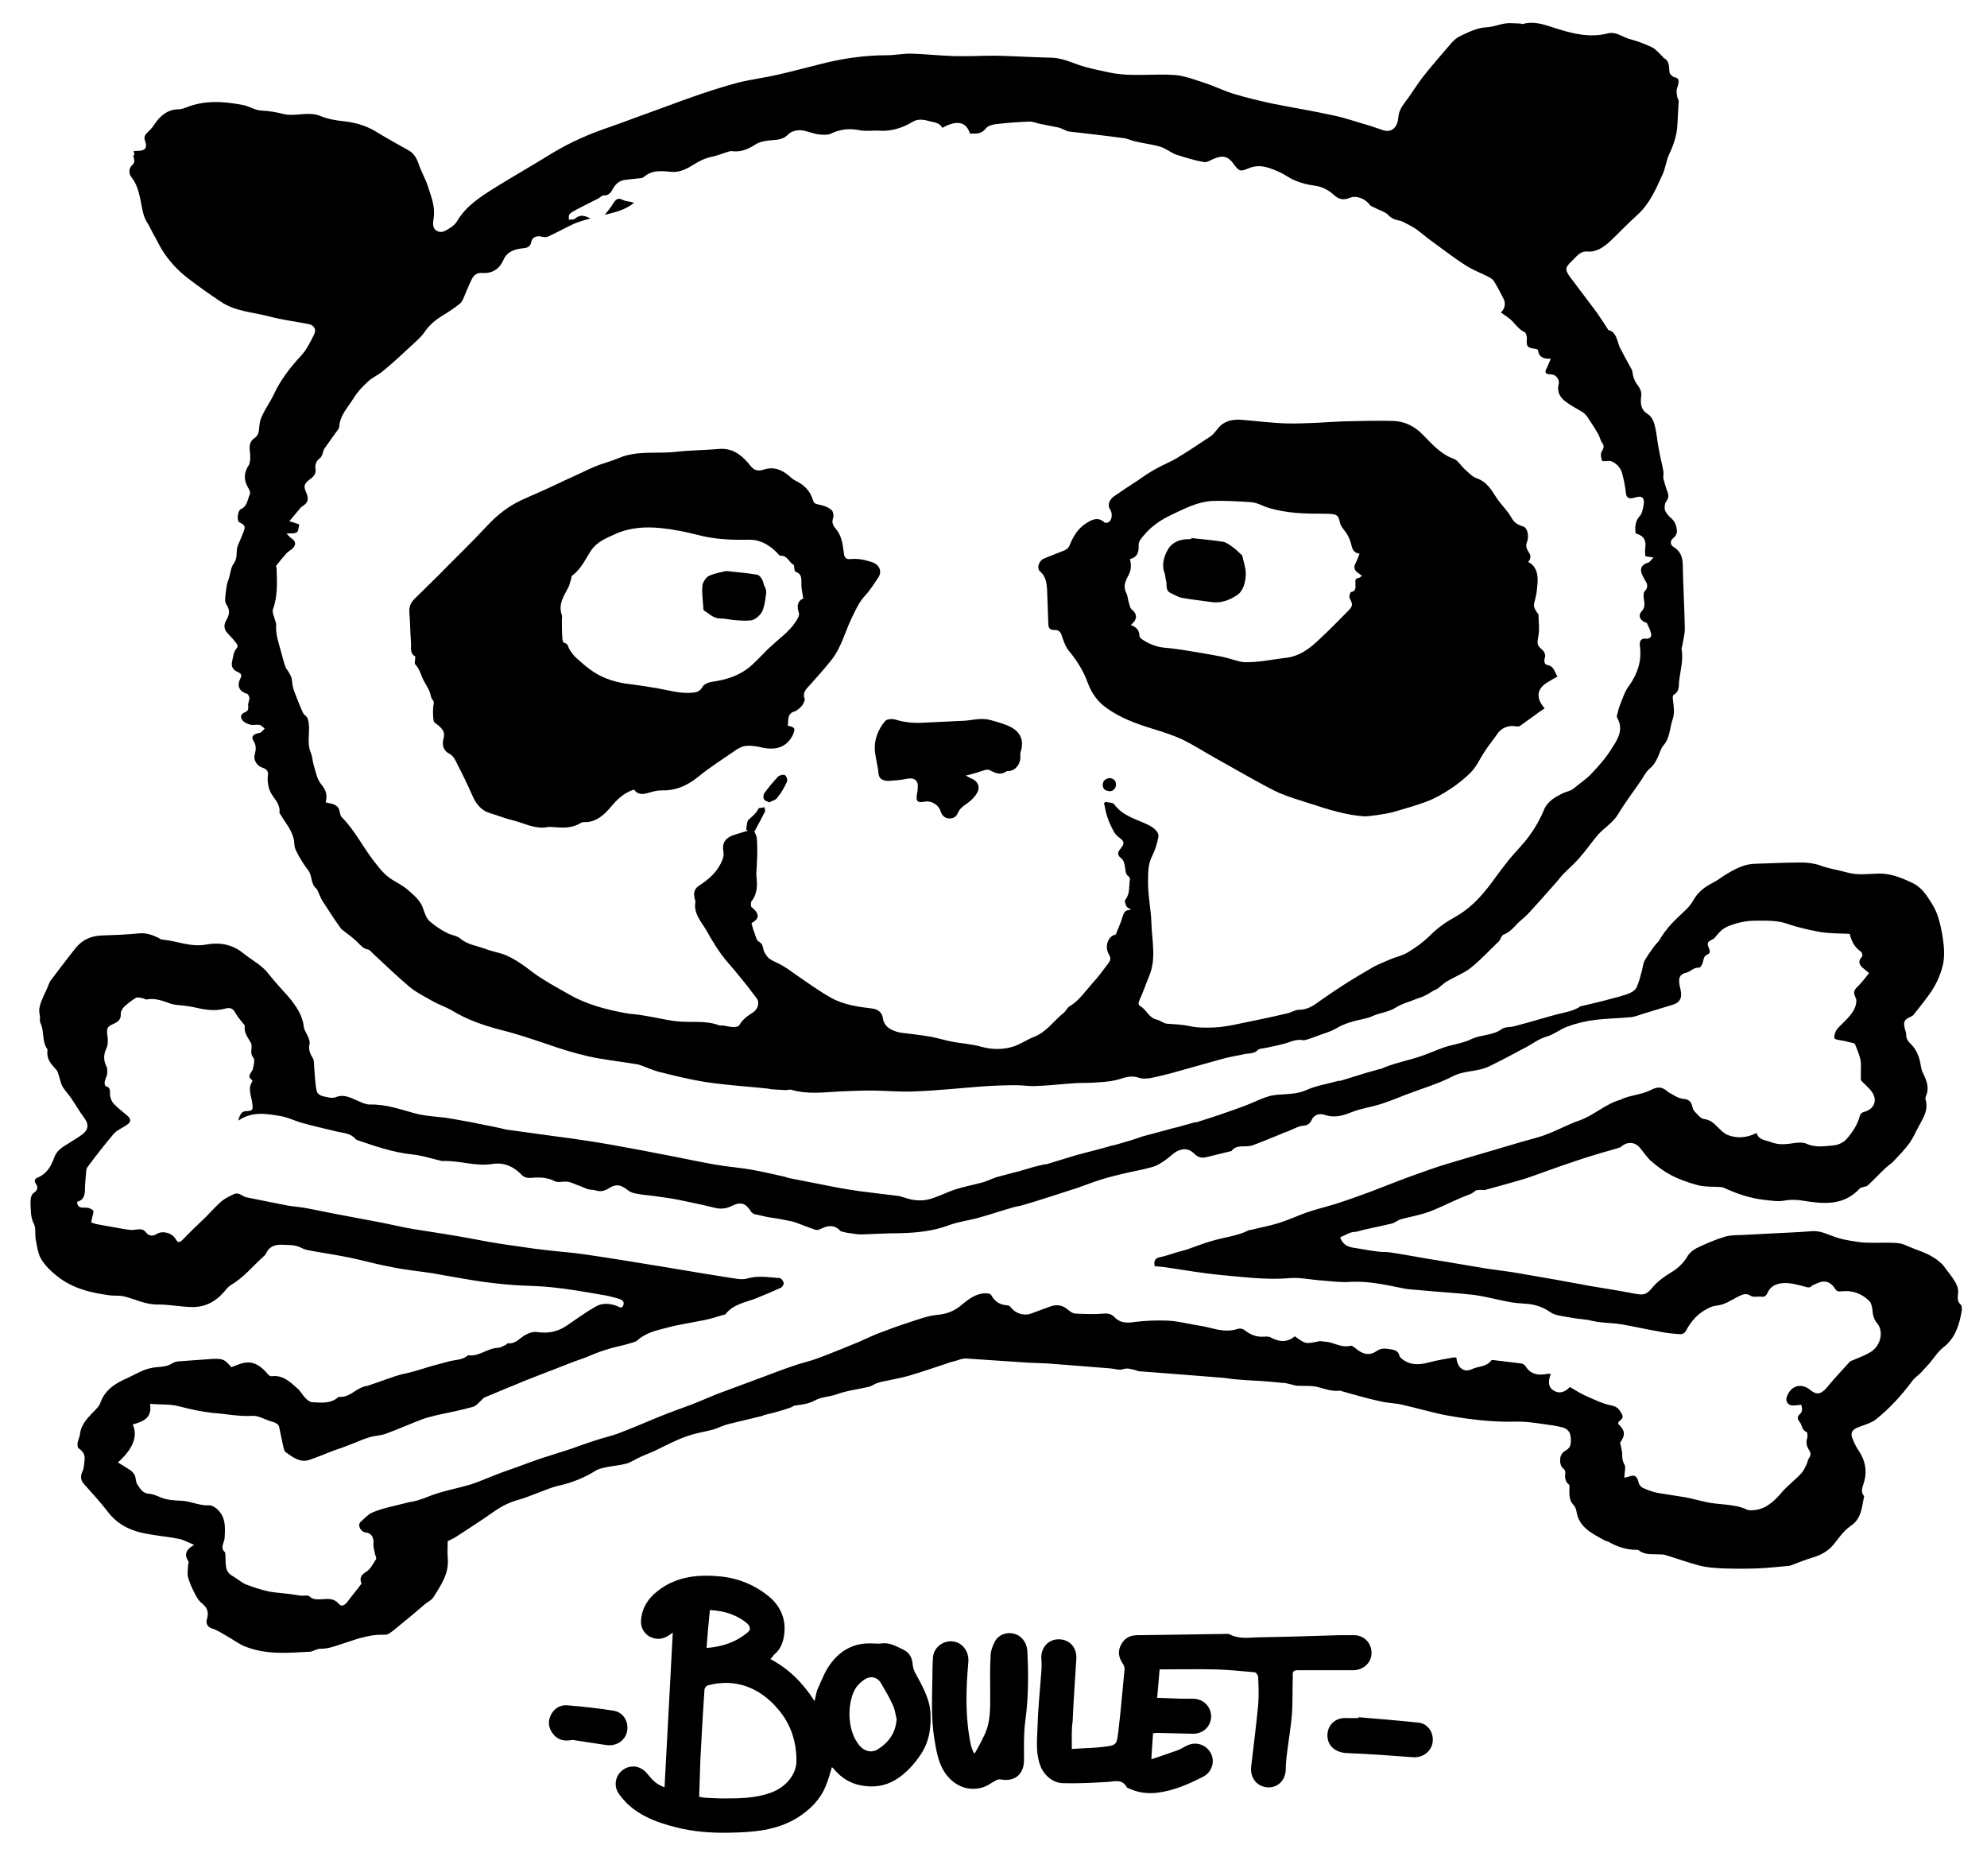 <?xml version="1.0" encoding="utf-8"?>
<!-- Generator: Adobe Illustrator 23.0.2, SVG Export Plug-In . SVG Version: 6.00 Build 0)  -->
<svg version="1.1" id="Calque_1" xmlns="http://www.w3.org/2000/svg" xmlns:xlink="http://www.w3.org/1999/xlink" x="0px" y="0px"
	 width="482px" height="455px" viewBox="0 0 482 455" style="enable-background:new 0 0 482 455;" xml:space="preserve">
<g>
	<path d="M325.1,300.1c0.7,2,2.1,2.4,3.7,2.6c1.9,0.3,3.9,0.7,5.8,0.9c1,0.1,1.9,0,2.9,0.2c4,0.6,7.9,1.4,11.9,2
		c3.8,0.6,7.5,1.3,11.3,1.9c2.7,0.4,5.5,0.7,8.2,1.2c3.1,0.5,6.1,1.1,9.2,1.6c2.5,0.5,5.1,0.9,7.6,1.4c3.7,0.6,7.4,1.2,11,1.9
		c2.2,0.4,2.8,0.1,4.2-1.6c1.2-1.4,2.8-2.6,4.5-3.6c1.7-1,3-2.3,4-4c0.5-0.8,1.4-1.5,2.2-1.9c2.3-1.1,4.6-2.1,7-2.8
		c1.5-0.4,3.1-0.3,4.7-0.4c1.9-0.1,3.8-0.2,5.7-0.3c3.6-0.2,7.1-0.3,10.7-0.6c2.1-0.1,3.8,0.9,5.7,1.5c1.1,0.4,2.2,0.6,3.3,0.8
		c1.4,0.2,2.8,0.5,4.2,0.5c2.4,0.1,4.9-0.1,7.4,0.1c1.4,0.1,2.7,0.9,4.1,1.4c2.5,0.9,5,1.9,6.9,3.9c0.3,0.4,0.6,0.8,0.9,1.2
		c0.7,0.9,1.4,1.8,2,2.8c0.4,0.6,0.7,1.4,0.8,2.1c0.1,1.2-0.6,2.5,0.7,3.6c0.2,0.2,0.2,0.9,0.2,1.3c-0.6,3.4-1.5,6.7-4.5,9
		c-1.3,1-2.2,2.5-3.3,3.8c-0.7,0.8-1.5,1.6-2.2,2.4c-0.7,0.7-1.5,1.2-2,1.9c-2.6,3.5-5.5,6.7-8.9,9.4c-1.2,0.9-2.8,1.3-4.3,1.9
		c-1.5,0.6-1.9,1.4-1.3,2.8c0.4,1,0.9,2,1.5,2.9c1.5,2.2,2,4.7,1.4,7.1c-0.3,1.4-1.2,2.6-0.1,3.9c-0.6,2.7-0.6,5.5-3.4,7.3
		c-1.6,1.1-2.8,2.9-4,4.4c-1.4,1.7-3.2,2.6-5.2,3.2c-1.6,0.5-3.2,1.1-4.7,1.7c-0.4,0.1-0.7,0.3-1.1,0.3c-2.4,0.2-4.9,0.5-7.3,0.6
		c-2.9,0.1-5.7,0.1-8.6,0c-1.9-0.1-3.9-0.2-5.7-0.7c-2.7-0.7-5.4-1.7-8.1-2.5c-0.5-0.2-1.1-0.2-1.7-0.2c-1.7-0.1-3.4,0.2-4.9-1
		c-0.1-0.1-0.4-0.1-0.6-0.1c-2.5,0-4.7-0.8-6.8-2c-0.2-0.1-0.5-0.1-0.7-0.2c-3-1.7-6.4-3.1-7-7.2c-0.1-0.6-0.4-1.2-0.8-1.6
		c-1-1.1-0.9-2.4-0.9-3.7c0-0.4,0.1-1-0.1-1.1c-1-0.8-1-1.8-0.9-2.9c0-0.3-0.1-0.8-0.4-0.9c-0.9-0.8-0.9-1.8-0.8-2.8
		c0.1-0.5,0.5-1.2,1-1.5c1.4-0.8,1.7-1.4,1.5-3.5c-0.1-1.3-0.9-2-2-2.3c-1.5-0.4-3.1-0.6-4.6-0.8c-2-0.3-4.1-0.6-6.2-0.6
		c-5.8,0.2-11.6-0.5-17.2-1.5c-3.7-0.7-7.3-1.8-10.9-2.6c-1.7-0.4-3.5-0.4-5.2-0.8c-3.2-0.7-6.3-1.6-9.5-2.5c-0.1,0-0.2-0.2-0.4-0.1
		c-1.7,0.2-3.3-0.3-5-0.8c-1.7-0.5-3.6-0.3-5.3-0.4c-0.5,0-0.9-0.2-1.4-0.3c-0.8-0.2-1.5-0.4-2.3-0.4c-2-0.2-4-0.4-6-0.5
		c-1.9-0.1-3.8-0.2-5.8-0.4c-0.7-0.1-1.5-0.2-2.2-0.3c-3.8-0.3-7.6-0.6-11.4-0.9c-3-0.2-6-0.5-9.1-0.7c-0.4,0-0.8-0.2-1.1-0.3
		c-1-0.2-1.9-0.6-3-0.2c-0.8,0.3-2-0.1-3-0.2c-2.1-0.2-4.2-0.3-6.3-0.5c-3-0.2-5.9-0.5-8.9-0.7c-1.6-0.1-3.2-0.1-4.9-0.2
		c-5-0.3-9.9-0.7-14.9-1c-1-0.1-2.1,0.5-3.1,0.7c-0.5,0.1-1.1,0.3-1.6,0.5c-3.1,1-6.2,2.1-9.3,3c-2.2,0.6-4.5,1-6.8,1.5
		c-0.4,0.1-0.8,0.3-1.2,0.4c-0.6,0.3-1.2,0.7-1.8,0.8c-2.6,0.6-5.3,0.9-7.7,1.8c-1.7,0.6-3.6,0.6-5.1,1.4c-1.6,0.9-3.3,1.1-5,1.3
		c-0.3,0-0.5,0.3-0.8,0.4c-0.9,0.3-1.9,0.7-2.8,0.9c-1.2,0.4-2.5,0.7-3.8,1c-0.1,0-0.2,0.1-0.4,0.2c-2.8,0.7-5.5,1.3-8.3,2
		c-1.2,0.3-2.4,0.9-3.6,1.3c-2.2,0.6-4.5,0.9-6.6,1.7c-2.6,0.9-5,2.2-7.5,3.4c-1.2,0.6-2.5,1-3.7,1.6c-1.2,0.5-2.2,1.3-3.4,1.6
		c-1.5,0.4-3,0.5-4.5,0.8c-1,0.2-2.1,0.4-2.9,0.9c-2.7,1.7-5.7,2.9-8.8,3.6c-1.9,0.4-3.6,1.2-5.5,1.9c-1.4,0.5-2.8,1.1-4.2,1.5
		c-2.3,0.6-4.3,1.6-6.3,3c-2.9,2.1-6,4-9,6c-0.6,0.4-1.3,0.7-2.1,1.1c0,1.3-0.1,2.6,0,4c0.4,3.8-1.6,6.6-3.4,9.5
		c-0.4,0.7-1.2,1.1-1.9,1.6c-1.8,1.5-3.6,3.1-5.5,4.6c-1.1,0.9-2.2,1.9-3.4,2.7c-0.4,0.3-1,0.3-1.5,0.3c-3.8-0.1-7.3,1.4-10.8,2.5
		c-1.5,0.5-2.8,0.9-4.4,0.9c-0.7,0-1.4,0.4-2,0.6c-0.1,0-0.2,0.1-0.4,0.1c-5.3,0.3-10.6,0.8-15.7-1.2c-1.6-0.6-3-1.7-4.6-2.6
		c-1.1-0.6-2.2-1.4-3.5-1.8c-1.3-0.4-1.6-1.4-1.3-2.3c0.5-1.7,0.1-2.8-1.3-3.9c-0.9-0.7-1.5-2-2-3c-0.5-1-1-2.2-1.3-3.3
		c-0.2-0.8,0-1.8,0-2.7c0-0.4,0.3-0.9,0.1-1.1c-1.1-1.7-0.6-2.9,1.4-4c-1.4-0.6-2.4-1.1-3.4-1.4c-2.3-0.5-4.7-0.7-7-1.1
		c-4.2-0.6-7.9-2-10.6-5.6c-1.7-2.2-3.6-4.3-5.5-6.4c-1-1-1.2-2-0.6-3.3c0.4-0.8,0.4-1.8,0.5-2.7c0.2-1.2-0.3-2.2-1.4-2.9
		c-0.3-0.1-0.3-0.8-0.3-1.2c0.1-0.8,0.5-1.5,0.6-2.2c0.2-2.2,1.6-3.7,3-5.2c0.8-0.8,1.7-1.6,2-2.6c1-2.7,3-4.2,5.5-5.4
		c1.6-0.7,3.2-1.6,4.8-2.3c1-0.4,2.1-0.7,3.3-0.8c1.4-0.1,2.7-0.2,3.9-1c0.3-0.2,0.8-0.3,1.2-0.4c2.8-0.2,5.6-0.4,8.4-0.6
		c2.6-0.1,3,0.1,4.6,2c1.2-0.4,2.3-1,3.5-1.1c2.3-0.3,3.9,1.1,5.3,2.7c0.2,0.3,0.6,0.6,0.9,0.6c2.8-0.4,4.6,1.4,6.4,3
		c0.7,0.6,1.2,1.6,1.9,2.3c0.5,0.5,1.1,1,1.7,1c2.1,0.1,4.3,0.4,6.1-1.1c0.1-0.1,0.2-0.2,0.4-0.2c2.3,0.2,3.8-1.7,5.7-2.4
		c0.5-0.2,1-0.2,1.5-0.4c1-0.3,2-0.7,2.9-1c2-0.7,4-1.5,6.1-1.9c1.4-0.3,2.6-0.7,4-1.1c2.1-0.7,4.3-1.2,6.4-1.8
		c1.5-0.4,3.1-0.3,4.4-1.3c0.1-0.1,0.2-0.2,0.3-0.2c2.6,0.4,4.6-1.7,7.2-1.8c0.6,0,1.1-0.4,1.7-0.6c0.3-0.1,0.5-0.5,0.8-0.5
		c1.8,0.2,2.8-1.3,4.1-2c0.9-0.5,2-0.9,3-0.7c2.8,0.4,5.2-0.2,7.4-1.8c2.2-1.5,4.4-3.1,6.7-4.4c1.5-0.9,3.3-0.8,5-0.2
		c0.6,0.2,1.3,0.9,1.7-0.1c0.4-1-0.5-1.4-1.1-1.6c-1.4-0.4-2.9-0.8-4.4-1c-4-0.7-8-1.4-12-1.8c-2.9-0.3-5.9-0.3-8.8-0.5
		c-2.8-0.2-5.6-0.5-8.4-0.9c-3.9-0.6-7.8-1.3-11.7-2c-3.3-0.5-6.6-0.8-9.9-1.5c-3.3-0.6-6.5-1.5-9.7-2.2c-3-0.6-6-1.1-9-1.6
		c-1-0.2-2.1-0.3-3-0.8c-1.7-0.9-3.4-0.7-5.1-0.8c-1.7,0-2.9,0.6-3.6,2.2c-0.1,0.2-0.2,0.3-0.3,0.4c-2.7,2.4-5,5.3-8.2,7.2
		c-0.7,0.4-1.2,1.1-1.7,1.7c-2.2,2.5-4.9,3.8-8.2,3.6c-2.6-0.1-5.1-0.6-7.7-0.6c-3,0.1-5.6-1.3-8.4-2c-1-0.2-2.2-0.1-3.2-0.2
		c-4.7-0.6-9.3-1.7-13.1-4.8c-1.4-1.1-2.8-2.5-3.7-4c-0.8-1.3-1-3.1-1.3-4.6c-0.3-1.3,0.1-2.9-0.5-4c-0.8-1.6-0.7-3.1-0.8-4.7
		c0-0.5,0-1.1,0.1-1.6c0.1-0.4,0.3-0.9,0.6-1.1c0.9-0.6,1.3-1.3,0.6-2.3c-0.7-0.9,0.1-1.4,0.7-1.6c2-0.9,3-2.7,3.7-4.6
		c0.6-1.8,1.9-2.6,3.4-3.5c1.1-0.7,2.3-1.4,3.4-2.2c1.6-1.2,1.7-2.5,0.5-4.1c-1.1-1.5-2.1-3.2-3.1-4.7c-0.7-1-1.6-1.9-2.2-3
		c-0.4-0.7-0.5-1.6-0.8-2.4c-0.2-0.6-0.3-1.2-0.7-1.6c-1.2-1.3-2.3-2.5-2.1-4.4c0-0.2,0-0.4,0-0.5c-1.4-1.9-0.7-4.4-1.7-6.4
		c-0.2-0.4-0.1-0.9-0.1-1.4c-0.1-0.8-0.3-1.6-0.1-2.4c0.2-1,0.6-1.9,1-2.8c0.3-0.7,0.7-1.4,1-2.2c0.2-0.5,0.4-1.1,0.7-1.5
		c2-2.6,4-5.3,6-7.8c1.6-2,3.7-3,6.3-3.1c3-0.1,6-0.2,9-0.5c1.7-0.2,3.2,0.3,4.7,1c0.4,0.2,0.7,0.5,1.1,0.5
		c3.5,0.3,6.9,1.9,10.6,1.2c3.2-0.6,6.3-0.1,9,2.1c2.1,1.7,4.6,2.9,6.3,5.2c1.5,1.9,3.2,3.7,4.8,5.5c1.7,2.1,3.3,4.3,3.6,7.2
		c0.1,0.8,0.7,1.5,1,2.3c0.2,0.5,0.5,1.2,0.4,1.7c-0.3,1.3,0,2.3,0.7,3.4c0.4,0.6,0.4,1.5,0.4,2.2c0.2,2,0.2,3.9,0.6,5.8
		c0.3,1.4,1.8,1.4,3,1.7c0.6,0.1,1.2,0.1,1.7-0.1c2-0.8,3.6,0.2,5.3,0.9c0.9,0.4,1.9,0.9,2.9,0.9c3.8-0.1,7.2,1.1,10.8,2.1
		c2.5,0.7,5.1,0.8,7.6,1.1c0.6,0.1,1.2,0.2,1.8,0.3c2.3,0.4,4.6,0.8,6.9,1.3c2.1,0.4,4.1,0.8,6.1,1.3c0,0,0.1,0,0.1,0
		c3.6,0.5,7.3,1,10.9,1.5c3.1,0.4,6.1,0.8,9.2,1.3c3.3,0.5,6.6,1.1,9.8,1.7c3.4,0.6,6.7,1.3,10,1.9c3.6,0.7,7.2,1.5,10.8,2.1
		c2.8,0.5,5.7,0.7,8.6,1.2c2.7,0.5,5.3,1.1,8,1.7c0.3,0.1,0.6,0.2,0.9,0.3c3.7,0.7,7.5,1.5,11.2,2.2c2,0.4,4,0.7,6,1
		c3.2,0.4,6.5,0.8,9.7,1.2c0.5,0.1,0.9,0.3,1.4,0.4c2.3,0.8,4.6,0.9,6.8,0.1c1.8-0.6,3.6-1.5,5.4-2.1c2.2-0.7,4.4-1.1,6.6-1.7
		c0.8-0.2,1.6-0.6,2.4-0.9c0.4-0.1,0.7-0.3,1.1-0.4c1.5-0.4,3-0.8,4.5-1.2c0.5-0.1,1-0.2,1.5-0.4c1-0.3,2.1-0.6,3.1-0.9
		c0.8-0.2,1.7-0.4,2.5-0.6c0.1,0,0.3,0,0.4,0c2.4-0.7,4.8-1.5,7.2-2.2c1-0.3,2-0.5,3-0.8c0.5-0.1,1.1-0.3,1.6-0.4
		c1.1-0.3,2.2-0.6,3.3-0.9c0.5-0.2,1.1-0.3,1.6-0.4c1.4-0.4,2.8-0.8,4.1-1.2c0.7-0.2,1.4-0.5,2.1-0.7c0.1,0,0.1-0.1,0.2-0.1
		c2.5-0.7,5-1.3,7.4-2c0.7-0.2,1.4-0.3,2-0.5c1.2-0.3,2.4-0.7,3.6-1c0.1,0,0.3,0,0.4,0c1.7-0.6,3.5-1.1,5.2-1.7
		c2.3-0.8,4.7-1.6,7-2.5c1.8-0.7,3.5-1.6,5.3-2.1c1.3-0.4,2.7-0.4,4-0.5c1.8-0.1,3.6-0.3,5.3-1.1c2.3-1,4.9-1.4,7.4-2.1
		c0.3-0.1,0.5,0,0.8-0.1c1.7-0.5,3.5-1.1,5.2-1.6c1.2-0.4,2.5-0.7,3.8-1.1c0.2-0.1,0.4-0.1,0.6-0.1c2.8-1.3,5.9-1.9,8.8-2.8
		c2.3-0.7,4.4-1.7,6.7-2.5c2.2-0.7,4.6-1,6.6-2c2.4-1.1,5.1-0.8,7.3-2.4c0.8-0.6,2.1-0.4,3.1-0.7c2.7-0.7,5.4-1.5,8.2-2.3
		c0.4-0.1,0.8-0.2,1.1-0.3c1.4-0.4,2.9-0.7,4.3-1.1c0.7-0.2,1.3-0.5,1.9-0.8c0.2-0.1,0.3-0.3,0.4-0.3c2.6-0.6,5.2-1.2,7.7-1.9
		c0.6-0.2,1.3-0.3,1.9-0.5c0.9-0.3,1.8-0.5,2.6-0.9c0.6-0.3,1.2-0.7,1.5-1.3c0.6-1.3,0.9-2.7,1.3-4.1c0.2-0.8,0.3-1.8,0.7-2.5
		c0.7-1.2,1.5-2.3,2.3-3.4c0.4-0.6,1-1,1.3-1.6c1.5-2.6,3.6-4.7,5.8-6.7c0.9-0.8,1.8-1.8,2.4-2.9c1.1-2,2.9-3.3,4.9-4.3
		c1.2-0.6,2.2-1.5,3.3-2.1c2.2-1.3,4.3-2.4,7-2.4c3.6-0.1,7.3-0.3,10.9-0.3c1.5,0,3.2,0.2,4.6,0.7c2.1,0.8,4.4,1.1,6.5,1.7
		c2.4,0.7,4.8,0.4,7.2,0.3c3.1-0.2,5.8,0.9,8.6,2.2c2.4,1.1,3.6,3.1,4.9,5.2c1.4,2.2,1.9,4.6,2.4,7.1c0.4,2.4,0.7,4.8,0.3,7.2
		c-0.3,1.4-0.8,2.9-1.4,4.2c-0.7,1.5-1.6,2.9-2.6,4.2c-1,1.4-2.1,2.7-3.2,4.1c-0.2,0.3-0.5,0.4-0.9,0.6c-1.3,0.6-1.6,1.1-1.3,2.5
		c0.1,0.6,0.4,1.2,0.4,1.8c0,1.1,0.5,1.6,1.3,2.4c1.1,1.1,1.8,2.8,2.1,4.3c0.2,0.9,0.2,1.7,0.7,2.6c0.8,1.7,1.6,3.5,0.7,5.5
		c-0.1,0.3-0.2,0.6-0.1,0.9c0.7,2.4-0.4,4.2-1.5,6.2c-0.8,1.4-1.4,2.9-2.3,4.2c-1.2,1.7-2.7,3.2-4.1,4.7c-0.5,0.5-1.2,0.9-1.7,1.4
		c-1.5,1.4-2.9,2.9-4.4,4.3c-0.2,0.2-0.6,0.3-1,0.4c-0.3,0.1-0.7,0.1-0.9,0.3c-4,4.4-9,3.8-14,3c-1.4-0.2-2.8-0.3-4.3,0
		c-1.6,0.3-3.4,0-5.1-0.2c-3.4-0.4-6.6-1.5-9.6-2.9c-0.3-0.1-0.7-0.2-1-0.2c-1.7-0.1-3.5,0-5.2-0.4c-2.3-0.6-4.6-1.4-6.7-2.5
		c-1.7-0.9-3.3-2.1-4.8-3.4c-1-0.9-1.7-2-2.6-3.1c-1.2-1.5-3-1.7-4.5-0.5c-0.2,0.2-0.4,0.3-0.7,0.4c-1.9,0.6-3.9,1.1-5.8,1.7
		c-3,0.9-5.9,1.9-8.8,2.9c-2.6,0.9-5.2,1.9-7.9,2.8c-3.3,1-6.6,1.9-9.9,2.8c-0.3,0.1-0.7,0-1,0c-0.5,0-1.1,0-1.4,0.2
		c-0.9,0.9-2.1,1.1-3.2,1.6c-2.7,1.1-5.3,2.5-8,3.5c-2.2,0.8-4.5,1.2-6.8,1.8c-0.8,0.2-1.5,0.9-2.4,1.1c-2.9,0.7-5.8,1.2-8.7,2
		C327.7,298.7,326.5,299.5,325.1,300.1z M436.9,340.7c-0.8,0.1-1.5,0.2-2.1,0.2c-1.1-0.1-1.7-1-1.4-2c0.9-2.8,3.5-3.6,5.7-1.8
		c1.6,1.3,2.6,1.1,4-0.5c1.8-2.2,3.7-4.2,5.6-6.3c0.2-0.2,0.5-0.3,0.8-0.4c1.4-0.6,3-1.2,4.3-2c2.4-1.5,3.2-4.9,1.6-6.9
		c-0.9-1-1.1-2.1-1.2-3.4c-0.1-0.7-0.3-1.6-0.7-2c-1.9-1.9-4.2-2.7-6.8-2.4c-0.8,0.1-1.2,0-1.6-0.7c-1.1-1.7-2.6-2.1-4.4-1.2
		c-0.4,0.2-0.9,0.3-1.2,0.6c-0.6,0.6-1.2,0.3-1.9,0.1c-1.6-0.4-3.3-0.9-5-0.8c-1.3,0.1-2.8,0.5-3.6,1.9c-0.4,0.7-0.6,1.6-1.7,1.4
		c-0.9-0.1-1.9,0.2-2.6-0.2c-1-0.7-1.9-0.4-2.7,0c-1.9,0.9-3.5,2.2-5.8,2.4c-1.1,0.1-2.2,0.8-3.2,1.4c-1.8,1.2-3.1,2.9-4.1,4.8
		c-0.2,0.4-0.8,0.7-1.2,0.7c-1.8-0.1-3.7-0.3-5.5-0.7c-3-0.5-5.9-1.2-8.9-1.7c-1.7-0.3-3.4-0.3-5.1-0.5c-1.1-0.1-2.1-0.4-3.2-0.6
		c-1.5-0.2-3-0.3-4.4-0.6c-1.6-0.3-3.4-0.4-4.6-1.3c-1.9-1.3-3.9-1.9-6.1-2c-1.4-0.1-2.8-0.2-4.2-0.5c-2.6-0.5-5.2-1.2-7.9-1.6
		c-4.2-0.5-8.4-0.7-12.5-1.1c-1.8-0.2-3.6-0.2-5.3-0.6c-4-0.8-8-1.7-12.2-1.5c-2.7,0.2-5.3-0.2-8-0.4c-2.3-0.2-4.7-0.7-7-0.5
		c-5.7,0.5-11.4-0.3-17.1-0.8c-4-0.4-8.1-1.1-12.1-1.7c-1.2-0.2-2.4-0.3-3.5-0.4c-0.3-1.4,0.2-2,1.4-2.2c1.4-0.3,2.7-0.8,4.1-1.2
		c0.7-0.2,1.5-0.4,2.2-0.6c2-0.7,4-1.5,6.1-2.1c3-0.9,6.2-1.2,9-2.6c0.2-0.1,0.4-0.1,0.6-0.1c2.3-0.6,4.6-1,6.8-1.7
		c2.2-0.7,4.4-1.7,6.6-2.5c2.3-0.8,4.8-1.4,7.1-2.1c2.8-0.9,5.6-1.9,8.3-2.9c2.1-0.8,4.1-1.6,6.2-2.4c2.8-1.1,5.7-2.1,8.5-3.1
		c2.3-0.8,4.6-1.5,7-2.2c2.3-0.7,4.5-1.3,6.8-2c2.6-0.8,5.2-1.5,7.8-2.3c2.3-0.7,4.7-1.2,6.9-2.1c2.6-1,5.1-2.4,7.8-3.3
		c3.5-1.3,6.2-4,9.9-5c0.1,0,0.2-0.2,0.3-0.2c0.5-0.2,1-0.3,1.5-0.5c1.9-0.5,3.9-0.8,5.6-1.7c1.4-0.7,2.4-0.7,3.5,0.1
		c0.3,0.2,0.5,0.5,0.8,0.6c1.1,0.6,2.2,1.4,3.3,1.5c1.4,0.1,2,0.6,2.3,1.8c0.1,0.4,0.2,0.9,0.5,1.2c0.7,0.7,1.5,1.8,2.3,1.9
		c1.6,0.2,2.4,1,3.4,2c0.7,0.7,1.4,1.4,2.2,1.8c2.4,1,4.8,0.8,7.2-0.4c0.5,1.7,2.1,1.7,3.5,2.2c1.5,0.6,2.9,0.6,4.5,0.4
		c1.4-0.2,3-0.5,4.1,0c2.2,1,4.4,0.6,6.6,0.4c1.1-0.1,2.4-0.7,3.1-1.5c1.5-1.7,2.7-3.5,3.3-5.8c0.1-0.3,0.5-0.7,0.9-0.8
		c2.4-0.6,3.4-2.6,2.1-4.7c-0.8-1.2-2-2.1-2.8-3c0-0.7,0-1.4,0-2.1c0-1,0.1-2-0.1-2.9c-0.3-1.3-0.8-2.5-1.3-3.7
		c-0.1-0.1-0.3-0.3-0.4-0.3c-1.2-0.3-2.5-0.6-3.7-0.8c-0.8-0.1-1.1-0.4-0.9-1.1c0.1-0.6,0.4-1.2,0.7-1.6c1.3-1.4,2.8-2.6,3.8-4.2
		c0.6-0.9,1.1-2.6,0.6-3.4c-0.8-1.5,0-2.1,0.8-2.9c0.9-0.9,1.6-1.9,2.5-3c-0.5-0.4-0.8-0.6-1.1-0.9c-1.2-0.9-1.8-1.8-0.6-3.1
		c0.2-0.2,0-1-0.3-1.2c-1.6-1.1-2.3-2.6-2.7-4.3c-2.4-0.1-4.7-0.1-6.9-0.4c-2.7-0.5-5.5-1.1-8.1-2c-2.5-0.9-5.1-0.8-7.7-0.8
		c-2.2,0-4.3,0.4-6.4,1.2c-1.4,0.5-2.3,1.3-3.2,2.4c-0.3,0.4-0.6,0.8-1.1,1c-0.8,0.4-1.3,0.7-0.9,1.7c0.2,0.6,0.8,1.5-0.2,1.9
		c-0.9,0.4-0.9,1-1.1,1.8c-0.1,0.6-0.7,1.5-1,1.4c-1.3-0.1-2,1-3,1.2c-2.1,0.5-1.9,1.9-1.6,3.4c0.1,0.3,0.1,0.6,0.2,0.9
		c0.4,2-0.3,3.1-2.3,3.6c-2.4,0.7-4.8,1.5-7.2,2.2c-0.8,0.3-1.7,0.6-2.5,0.7c-3,0.3-6,0.3-9,0.7c-2.2,0.3-4.4,0.8-6.5,1.6
		c-1.7,0.6-3.2,1.9-5,2.4c-2.1,0.6-3.7,2-5.6,2.9c-2.8,1.5-5.6,3-8.5,4.4c-2.8,1.3-6,0.9-8.8,2.4c-3.5,1.8-7.3,2.9-11,4.3
		c-2,0.8-4,1.6-6.1,2.3c-2.4,0.8-4.9,1.1-7.2,2c-2.2,0.9-4.3,1.5-6.7,0.7c-1.2-0.4-2.5-0.1-3.1,1.2c-0.5,1.2-1.4,1.4-2.5,1.5
		c-0.8,0.1-1.6,0.6-2.4,0.9c-0.3,0.1-0.6,0.3-0.9,0.4c-0.6,0.2-1.2,0.4-1.8,0.7c-2.3,0.9-4.5,1.9-6.8,2.7c-1.7,0.6-3.8-0.4-5.1,1.4
		c0,0-0.1,0-0.1,0c-1.9,0.5-3.8,0.9-5.7,1.4c-1.1,0.3-2.1,0.3-3.1-0.7c-1.5-1.5-3.1-1.5-4.9-0.3c-0.8,0.6-1.5,1.3-2.4,1.9
		c-0.9,0.6-1.8,1.2-2.8,1.5c-2.4,0.7-4.9,1.1-7.4,1.7c-1.6,0.4-3.3,0.8-4.9,1.3c-2,0.6-4,1.4-6,2.1c-2.1,0.7-4.1,1.3-6.2,2
		c-2.5,0.8-5,1.6-7.5,2.3c-0.6,0.2-1.2,0.2-1.8,0.4c-2.8,0.8-5.5,1.7-8.3,2.5c-2.5,0.7-5.1,1-7.5,1.9c-3.8,1.4-7.7,1.8-11.7,1.9
		c-3.2,0-6.3,0.2-9.5,0.3c-0.7,0-1.3-0.1-2-0.2c-0.8-0.1-1.6-0.2-2.3-0.4c-0.3-0.1-0.6-0.1-0.8-0.3c-1.4-1.5-2.9-1.3-4.6-0.5
		c-0.4,0.2-0.9,0.4-1.3,0.3c-1.6-0.5-3.2-1.2-4.9-1.8c-0.8-0.3-1.7-0.4-2.6-0.6c-1.4-0.3-2.8-0.5-4.1-0.7c-1.1-0.2-2.1-0.5-3.2-0.7
		c-0.3-0.1-0.7-0.3-0.9-0.6c-1.3-2.1-2.5-2.5-4.7-1.4c-1.4,0.7-2.8,0.8-4.3,0.4c-2.8-0.7-5.7-1.3-8.6-1.9c-1.9-0.4-3.9-0.6-5.8-0.9
		c-1.5-0.2-3-0.3-4.5-0.6c-0.7-0.1-1.5-0.4-2.1-0.9c-1.7-1.3-2.7-1.5-4.5-0.4c-1.1,0.7-2.1,0.9-3.3,0.5c-0.6-0.2-1.3-0.1-1.9-0.3
		c-0.8-0.3-1.6-0.7-2.5-1c-0.8-0.3-1.6-0.7-2.4-0.8c-1-0.1-2.2,0.3-3-0.1c-1.9-1-3.9-1-5.9-0.8c-0.9,0-1.6-0.1-2.3-0.9
		c-1.9-1.9-4.1-2.9-6.9-2.5c-4.1,0.7-8.1-0.9-12.2-0.7c-0.3,0-0.6-0.2-0.9-0.2c-2.1-0.5-4.2-1.2-6.4-1.4c-4.7-0.5-9-2-13.4-3.5
		c-0.2-0.1-0.3-0.2-0.4-0.3c-1.2-1.4-3.1-1.4-4.7-1.8c-2.8-0.7-5.6-1.3-8.4-2.1c-1.7-0.5-3.3-1.3-5-1.6c-3.5-0.6-7-1.2-10.3,1.1
		c0.4-1.6,0.9-2.3,1.9-2.3c1.6-0.1,1.7-0.2,1.5-1.9c-0.2-1.8-1.2-3.5,0-5.3c0-0.1,0-0.2,0-0.3c-0.4-0.3-0.8-0.7-0.7-1
		c0.1-0.6,0.6-1.1,0.8-1.6c0.2-0.9,0.6-2.2,0.2-2.8c-0.6-0.8-0.6-1.3-0.5-2.1c0-0.5,0.1-1.1-0.1-1.5c-0.7-1.3-1.8-2.5-1.5-4.2
		c0-0.1-0.1-0.2-0.2-0.3c-0.8-1-1.6-1.9-2.2-3c-0.6-1.1-1.4-1.1-2.3-0.9c-2.8,0.8-5.4,0.2-8.1-0.4c-0.4-0.1-0.8-0.1-1.3-0.2
		c-1.2-0.2-2.6-0.2-3.7-0.5c-2-0.7-3.9-1.5-6-1.1c-0.3,0.1-0.7-0.3-1.1-0.3c-0.5-0.1-1.1-0.3-1.5-0.1c-1,0.6-1.9,1.3-2.8,2.1
		c-0.4,0.4-0.9,1.1-0.9,1.7c0.1,1.4-0.6,2-1.7,2.5c-1.7,0.7-1.8,1.2-1.5,3.2c0.1,0.9,0.1,2-0.3,2.8c-0.7,1.4-0.7,3,0,4.3
		c0.3,0.5,0.2,1.3,0.2,1.9c-0.1,0.6-0.5,1.2-0.6,1.9c-0.1,0.3,0.1,1,0.2,1c1.4,0.4,1,1.4,1.1,2.3c0.1,0.7,0.4,1.5,0.9,2
		c1,1.1,2.3,2,3.4,3c0.8,0.7,0.8,1.5-0.2,2.1c-1.1,0.8-2.5,1.3-3.3,2.3c-2.2,2.6-4.3,5.3-6.3,8c-0.2,0.3-0.3,0.7-0.3,1.1
		c-0.1,1.5-0.3,3-0.3,4.4c0,1.4-0.4,2.5-1.9,2.9c0.1,1.6,1.2,1.4,2.2,1.4c0.6,0,1.3,0.3,1.7,0.7c0.2,0.3-0.1,1-0.2,1.6
		c-0.1,0.4-0.2,0.8-0.3,1.3c0.4,0.1,0.9,0.3,1.3,0.4c2.2,0.4,4.4,0.8,6.7,1.2c0.8,0.1,1.6,0.3,2.3,0.2c1.1-0.1,2.2-0.5,3,0.6
		c0.7,0.9,1.6,1,2.6,0.4c1.4-0.9,3.7-0.3,4.6,1.2c0.5,0.9,0.9,1,1.7,0.2c1.8-1.9,3.7-3.7,5.6-5.5c1.3-1.3,2.5-2.7,3.9-3.9
		c0.9-0.7,1.9-1.2,3-1.7c1.2-0.5,2,0.6,3,0.8c3.3,0.7,6.6,1.3,10,2c1.2,0.2,2.5,0.3,3.8,0.5c3.4,0.6,6.9,1.4,10.3,2
		c3,0.6,6,1.1,9,1.7c2.5,0.5,5,1.1,7.4,1.5c2.3,0.4,4.6,0.7,7,1.1c3.8,0.6,7.5,1.3,11.3,2c2.8,0.5,5.7,0.9,8.6,1.3
		c1.8,0.3,3.6,0.5,5.3,0.7c3.3,0.4,6.6,0.6,9.8,1.1c6.1,0.9,12.2,1.9,18.3,2.9c3.2,0.5,6.4,1.1,9.6,1.6c2.1,0.3,4.1,0.7,6.2,1
		c1.6,0.2,3.4,0.7,4.8,0.3c2.7-0.8,5.3-0.3,8-0.1c0.3,0,0.8,0.7,0.9,1.1c0.1,0.4-0.3,1-0.6,1.2c-2,0.9-4.1,1.8-6.1,2.6
		c-2.6,1-5.4,1.4-7.3,3.7c-0.1,0.2-0.4,0.3-0.6,0.3c-1.4,0.4-2.8,0.9-4.3,1.2c-3.2,0.7-6.5,1.1-9.7,2c-2.4,0.6-4.9,1.2-6.9,3
		c-0.6,0.5-1.6,0.6-2.4,0.9c-1.8,0.5-3.6,0.8-5.3,1.4c-1.7,0.5-3.3,1.2-5,1.9c-1.7,0.6-3.4,1.2-5.1,1.9c-2.1,0.8-4.1,1.6-6.2,2.4
		c-2.1,0.8-4.1,1.6-6.2,2.5c-2.3,0.9-4.5,1.9-6.8,2.8c-0.4,0.2-0.6,0.5-0.9,0.8c-0.6,0.5-1.2,1.3-1.9,1.5c-2.9,0.8-5.8,1.4-8.7,2
		c-1.2,0.3-2.5,0.6-3.6,1c-2.9,1.1-5.8,2.4-8.8,3.5c-1.3,0.5-2.8,0.5-4.1,0.9c-1.7,0.5-3.3,1.3-5,1.9c-1.2,0.5-2.4,0.9-3.6,1.3
		c-2,0.8-4,1.6-6,2.3c-2.3,0.7-4-0.7-5.7-1.9c-0.3-0.2-0.4-0.7-0.5-1c-0.4-1.7-0.7-3.4-1.1-5.2c-0.1-0.4-0.5-0.7-0.9-0.9
		c-0.4-0.2-0.8-0.3-1.2-0.4c-1.5-0.5-3-1.4-4.4-1.3c-3.3,0.2-6.4-0.5-9.5-0.7c-2.8-0.3-5.5-0.9-8.2-1.6c-2.2-0.6-4.6-0.4-7.1-0.6
		c0.6,3.6-1.9,4.3-4.2,5c1.3,2.8,0.1,5.9-3.6,9.2c1,0.6,2,1.2,2.9,1.8c0.5,0.3,0.9,0.8,1.2,1.3c0.3,0.7,0.2,1.6,0.6,2.2
		c0.7,1,1.2,2.2,2.9,2.3c1.4,0.1,2.7,1,4.1,1.3c1.2,0.3,2.5,0.3,3.8,0.4c2.2,0.1,4.2,1.2,6.5,1.1c0.9-0.1,2.1,0.8,2.7,1.6
		c1.5,1.8,1.3,4.1,1.2,6.3c-0.1,1.2-1.2,2.4,0.1,3.5c0.1,0.1,0,0.5,0.1,0.8c0,0.8,0,1.6,0.1,2.4c0.1,1.2,0.6,2,1.7,2.6
		c1.1,0.6,2,1.5,3.2,2c1.8,0.7,3.7,1.3,5.5,1.7c1.6,0.3,3.4,0.4,5,0.6c0.9,0.1,1.8,0.3,2.7,0.4c0.8,0.1,1.8-0.2,2.2,0.2
		c0.8,0.8,1.7,0.7,2.7,0.7c1.6-0.1,3.1-0.4,4.4,1.1c0.7,0.8,1.4,0.3,2-0.4c1.1-1.5,2.3-2.9,3.5-4.5c-0.4-1.1-0.4-1.9,1-2.8
		c1.1-0.6,1.8-2,2.5-3.1c0.2-0.2-0.1-0.8-0.2-1.2c-0.2-0.9-0.5-1.9-0.4-2.8c0.1-1.2-0.5-2.4-1.8-2.5c-1.3-0.1-2.2-1.8-1.3-2.6
		c0.9-0.8,1.8-1.8,2.7-2.2c2.5-1.1,5.3-1.6,8-2.3c1-0.3,2.1-0.4,3.1-0.7c1.7-0.5,3.4-1.3,5.1-1.8c2.6-0.8,5.3-1.3,7.9-2.1
		c2.1-0.7,4.1-1.6,6.2-2.4c1.5-0.6,3.1-1.1,4.7-1.7c1.9-0.7,3.8-1.4,5.8-2.1c2.2-0.7,4.4-1.4,6.6-2.1c2.2-0.7,4.4-1.6,6.7-2.3
		c2-0.7,4.1-1.1,6.1-1.9c3.1-1.2,6.2-2.5,9.3-3.8c2.7-1.1,5.5-2.1,8.2-3.1c2-0.8,3.9-1.6,5.8-2.4c3.8-1.4,7.5-2.8,11.3-4.2
		c2.5-0.9,4.9-1.9,7.4-2.7c1.9-0.7,3.9-1.1,5.8-1.8c3.5-1.3,6.9-2.7,10.3-4.1c1.6-0.7,3.2-1.5,4.8-2.1c2.4-0.9,4.8-1.8,7.3-2.6
		c2.2-0.7,4.5-1.6,6.8-1.8c2.4-0.2,4.3-1,6.1-2.6c1.7-1.4,3.6-2.8,6-2.6c0.4,0,0.9,0.2,1,0.5c0.9,1.6,2.2,2.3,3.9,2.4
		c0.3,0,0.7,0.2,0.8,0.5c1.2,1.5,3.2,2.1,4.9,1.5c1.5-0.6,3-1.1,4.6-1.7c1.6-0.6,3.1-0.4,4.4,0.8c0.5,0.4,1.2,0.9,1.8,0.9
		c2.3,0.1,4.6,0.2,6.8,0c1.1-0.1,1.9,0.1,2.6,0.8c1.5,1.6,3.2,1.5,5.2,1.2c2.5-0.3,5.2-0.4,7.7-0.3c2.2,0.1,4.3,0.6,6.5,1
		c1.2,0.2,2.4,0.4,3.6,0.7c2.3,0.6,4.6,1.1,7,0.3c0.5-0.2,1.2,0,1.6,0.3c1.4,1.1,2.8,1.7,4.6,1.6c0.5,0,1.1-0.1,1.6,0.1
		c2.1,1.2,4.1,1.4,6-0.2c2.6,1.9,2.6,1.9,5.9,1.2c0.4-0.1,0.9,0.1,1.4,0.1c2.1,0.1,4,1.6,6.2,1c0.3-0.1,0.8,0.3,1.1,0.5
		c1.8,1.6,3.5,2,5.2,0.8c1-0.7,2-0.7,3.1-0.5c1.2,0.2,2.2,0.3,2.5,1.7c0.1,0.3,0.4,0.5,0.6,0.7c1.9,1.5,4,1.5,6.3,0.9
		c2.1-0.6,4.3-0.9,6.4-1.3c0.1,0,0.3,0.1,0.5,0.1c0.2,2.4,1.8,3.7,3.7,2.8c1.6-0.8,3.6-0.5,4.8-2.2c0.1-0.1,0.5,0,0.7,0
		c2.2,0.3,4.4,0.5,6.6,0.8c0.4,0.1,0.8,0.4,1,0.7c1.1,1.8,2.8,2.2,4.7,1.9c0.4-0.1,0.8-0.1,1.4-0.1c-0.6,1.6-0.8,3.1,0.6,4
		c1.5,1,2.9,0.4,4-0.8c1.4,0.8,2.6,1.6,4,2.2c2,0.9,4.1,1.9,6.2,2.3c1.4,0.3,1.8,1,2.4,2c0.6,1-0.2,1.4-0.7,1.9
		c-0.1,0.1-0.1,0.3-0.2,0.5c1.8,1.7,1.8,2.8,0.5,4.6c0.2,0.9,0.4,1.7,0.5,2.4c0,1,0,2,0.6,3c0.3,0.6,0,1.5,0,2.2
		c0,0.3-0.1,0.6-0.1,0.9c0.3-0.1,0.6-0.1,0.9-0.2c1.6-0.6,2.2-0.3,2.6,1.4c0.1,0.5,0.6,1.1,1.1,1.3c1.1,0.5,2.4,1,3.6,1.2
		c2.3,0.4,4.6,0.7,6.9,1.1c1.5,0.3,2.9,0.7,4.3,1c3.5,0.9,7.2,0.4,10.5,2c0.3,0.1,0.6,0.1,0.9,0.1c3.2,0,5.3-1.9,7.3-4.2
		c1.4-1.7,3.2-3,4.7-4.6c0.7-0.7,1.1-1.6,1.5-2.5c0.2-0.4,0.2-0.9,0.5-1.3c0.5-0.7,0.5-1.3,0.1-1.9c-0.6-0.9-0.9-1.9-0.5-3
		c0.1-0.5,0.1-1.4-0.2-1.5c-1.2-0.5-1-1.7-1.7-2.5c-0.5-0.6-0.6-1.2,0.1-1.8C437.2,342.5,437.3,341.6,436.9,340.7z"/>
	<path d="M32.4,36.6c0.5,0,0.7,0,0.9,0c1.9,0,2.5-0.7,1.9-2.4c-0.4-1.1,0-1.5,0.7-2.2c0.7-0.6,1.3-1.4,1.8-2.2
		c1.4-1.9,3.1-3.3,5.7-3.3c0.6,0,1.1-0.2,1.7-0.4c4.6-1.9,9.3-1.5,14-0.6c1.4,0.3,2.7,1.2,4.1,1.3c2,0.1,3.9,0.4,5.8,0.9
		c1.3,0.3,2.8,0.1,4.2,0c1.6-0.1,3.1-0.2,4.7,0.5c1.7,0.7,3.6,1,5.4,1.2c2.8,0.3,5.3,1,7.7,2.4c2.6,1.6,5.3,3.1,8,4.6
		c1.3,0.7,2,1.8,2.5,3.2c0.6,1.9,1.7,3.7,2.3,5.6c0.8,2.5,1.8,4.9,1.4,7.6c-0.1,1.1-0.5,2.5,0.8,3.2c1.3,0.7,2.3-0.2,3.3-0.8
		c0.6-0.4,1.2-0.9,1.6-1.6c2.2-3.7,5.7-5.9,9.2-8.1c4.5-2.8,9.1-5.4,13.6-8.2c4.6-2.8,9.4-4.9,14.5-6.6c2.9-1,5.7-2.1,8.5-3.1
		c3.7-1.3,7.3-2.7,11-4c3.7-1.3,7.4-2.5,11.1-3.5c3.1-0.8,6.4-1.2,9.5-1.9c3.5-0.8,7-1.7,10.5-2.6c5.4-1.4,10.8-2.2,16.3-2.2
		c1.9,0,3.9-0.4,5.8-0.4c3.5,0.1,7,0.5,10.5,0.6c3.3,0.1,6.7-0.1,10-0.1c4.6,0.1,9.2,0.4,13.8,0.5c3,0.1,5.5,1.6,8.3,2.3
		c1.9,0.5,3.8,0.9,5.7,1.3c5.3,1.1,10.6,0.2,15.9,0.6c2.3,0.2,4.6,1.1,6.8,1.8c2.5,0.8,4.9,2,7.5,2.8c3,0.9,6,1.6,9.1,2.3
		c5,1,10,1.8,15,2.9c2.9,0.6,5.6,1.6,8.5,2.4c1.2,0.4,2.4,0.8,3.6,1.2c1.9,0.6,3.4-0.6,3.6-3.1c0.1-1.3,0.6-2.3,1.4-3.4
		c1.5-1.9,2.8-4.1,4.3-6.1c1.7-2.2,3.6-4.4,5.4-6.5c1.2-1.3,2.3-3,3.8-3.7c2.1-1,4.2-2.1,6.7-2.2c1.5-0.1,2.9-0.7,4.3-0.9
		c1.2-0.2,2.4,0,3.6,0c0.3,0,0.5,0.2,0.8,0.1c2.8-0.8,5.4,0.3,8,1.1c4.1,1.3,8.2,2.3,12.5,1.2c1.9-0.5,3.5,0.8,5.1,1.3
		c1.9,0.5,3.8,1.2,5.5,2c1.1,0.5,1.9,1.6,2.8,2.4c0.1,0.1,0,0.2,0.1,0.2c1.6,0.8,1.3,2.3,1.5,3.6c0.1,0.4,0.7,1,1.1,1.1
		c1.2,0.2,1.2,0.9,1,1.7c-0.1,0.6-0.4,1.1-0.4,1.7c0,0.5,0.1,1.1,0.2,1.6c0.1,0.3,0.4,0.6,0.3,1c-0.1,1.8-0.2,3.7-0.3,5.5
		c-0.1,2.5-0.9,4.9-2,7.2c-0.7,1.5-0.9,3.4-1.6,4.9c-1.6,3.5-3.1,7.1-6.1,9.8c-2.2,2-4.3,4.2-6.5,6.3c-1.6,1.5-3.4,2.8-5.7,2.6
		c-1.8-0.1-2.6,1.3-3.7,2.3c-1.8,1.7-1.7,2.2-0.2,4.2c2,2.7,4.1,5.4,6.1,8.1c1,1.4,1.9,2.8,2.8,4.2c0,0.1,0.1,0.2,0.1,0.2
		c2.1,0.6,2.1,2.6,2.8,4.2c0.9,1.8,1.9,3.6,2.9,5.4c0.3,0.5,0.2,1.2,0.4,1.7c0.2,0.7,0.5,1.4,0.9,1.9c0.7,0.9,1.2,1.8,1,3
		c-0.2,1.7-0.1,3.2,1.7,4.3c0.8,0.5,1.4,1.7,1.6,2.7c0.5,1.9,0.6,3.9,1,5.8c0.3,1.8,0.8,3.6,1.1,5.3c0.1,0.6-0.1,1.2,0,1.8
		c0.3,1.1,0.6,2.2,1,3.2c0.3,0.8,0.3,1.5-0.3,2.3c-0.4,0.5-0.5,1.5-0.3,2.2c0.3,0.7,0.9,1.4,1.5,1.9c0.8,0.7,1.1,1.4,1.3,2.4
		c0.2,1.1,0,1.7-0.8,2.4c-0.8,0.6-0.8,1.6,0,2.1c1.8,1.1,2.3,2.6,2.3,4.6c0.1,5.1,0.4,10.1,0.5,15.2c0,1.4-0.4,2.8-0.6,4.1
		c0,0.3-0.2,0.5-0.2,0.8c0.5,2.7-0.3,5.4-0.6,8c-0.1,1.1,0.1,2.5-1.3,3.2c-0.2,0.1-0.3,0.7-0.2,1.1c0.2,1.7,0.5,3.4-0.1,5
		c-0.7,2.1-0.6,4.4-2.2,6.2c-0.6,0.7-0.8,1.6-1.2,2.5c-0.5,1.1-1,2.2-2.1,3.1c-1,0.8-1.6,2.2-2.4,3.3c-1.8,2.6-3.7,5.1-5.3,7.8
		c-1.3,2.1-3.4,3.3-5,5.1c-1.5,1.8-2.8,3.7-4.4,5.5c-1.1,1.3-2.5,2.5-3.7,3.7c-0.6,0.6-1.2,1.4-1.8,2.1c-2.2,2.5-4.5,5.1-6.8,7.6
		c-0.9,1-2.1,1.8-3,2.8c-0.9,1-1.8,1.9-3.1,2.4c-0.5,0.2-0.7,1.2-1.1,1.6c-2.3,2.2-4.4,4.5-6.9,6.5c-1.7,1.3-3.8,2.1-5.7,3.2
		c-0.8,0.5-1.5,1.2-2.3,1.8c-0.3,0.2-0.7,0.3-1,0.5c-0.6,0.3-1.2,0.8-1.9,1.1c-0.7,0.4-1.5,0.6-2.3,0.9c-1.6,0.7-3.4,1.1-4.8,2
		c-1.8,1.2-4,1.3-5.9,2.2c-0.6,0.3-1.2,0.4-1.9,0.6c-2.4,0.5-4.8,1.1-6.9,2.4c-1.4,0.8-3,1.2-4.6,1.8c-0.8,0.3-1.5,0.6-2.3,0.8
		c-0.3,0.1-0.6,0.2-0.9,0.2c-1.8-0.4-3.3,0.5-4.9,0.9c-1.5,0.4-3,0.7-4.5,1c-0.6,0.1-1.3,0.1-1.7,0.5c-1,1-2.3,0.7-3.4,1
		c-2.1,0.4-4.2,0.8-6.2,1.4c-3.9,1.1-7.9,2.2-11.8,3.3c-1.6,0.4-3.2,0.8-4.8,1.1c-0.8,0.1-1.8,0.2-2.6-0.1c-1.5-0.5-2.8-0.3-4.3,0.2
		c-1.8,0.6-3.7,0.8-5.6,0.9c-1.8,0.2-3.7,0.1-5.5,0.2c-3.2,0.2-6.4,0.6-9.6,0.7c-1.6,0.1-3.2-0.2-4.8-0.2c-2.7,0-5.5,0.1-8.2,0.3
		c-5.4,0.4-10.8,1-16.3,1.2c-3.6,0.2-7.2-0.2-10.8-0.2c-2.4,0-4.8,0.1-7.2,0.2c-4.1,0.2-8.1,0.8-12.1-0.4c-0.4-0.1-0.9,0.1-1.3,0.1
		c-1.1-0.1-2.2-0.1-3.3-0.2c-0.4,0-0.9-0.2-1.3-0.2c-4.8-0.5-9.6-0.8-14.4-1.5c-4.1-0.6-8-1.6-12-2.6c-1.5-0.4-2.9-1.1-4.4-1.6
		c-0.5-0.2-1-0.2-1.5-0.3c-3.7-0.6-7.4-1-11-1.8c-3.5-0.8-7-1.9-10.4-3.1c-3.6-1.2-7.1-2.4-10.8-3.3c-4.2-1.1-8.3-2.5-12-4.8
		c-1.4-0.8-3-1.3-4.4-2.1c-1.9-1.1-4-2.1-5.7-3.5c-3.1-2.6-6.1-5.5-9.1-8.3c-0.3-0.3-0.6-0.7-1-0.8c-1.2-0.2-1.8-1-2.5-1.7
		c-1-1-2.2-1.9-3.4-2.8c-0.2-0.2-0.5-0.3-0.7-0.6c-1.3-1.8-2.5-3.6-3.7-5.5c-0.4-0.6-0.9-1.3-1.2-2c-0.4-0.7-0.6-1.7-1.1-2.2
		c-1.4-1.2-0.9-3.2-2-4.5c-0.7-0.9-1.4-2-2-3c-0.6-1.1-1.3-2.2-1.3-3.3c-0.1-2.8-1.9-4.7-3.2-6.9c-0.1-0.3-0.5-0.5-0.4-0.8
		c0.2-2.1-1.4-3.3-2.2-4.9c-0.3-0.6-0.5-1.4-0.6-2.1c-0.1-0.7-0.1-1.4,0-2.1c0.1-0.9-0.4-1.4-1.3-1.7c-1.4-0.4-2.3-1.9-1.9-3.2
		c0.3-1.2,0.4-2.2-0.3-3.3c-0.6-0.9-0.2-1.5,0.8-1.8c0.3-0.1,0.7-0.1,0.9-0.2c0.4-0.3,0.7-0.7,1-1c-0.4-0.3-0.8-0.8-1.3-0.9
		c-0.6-0.1-1.4,0.1-2,0c-0.8-0.2-1.6-0.5-2.1-1.1c-0.5-0.6-0.5-1.5,0.5-1.9c0.8-0.3,1-0.7,0.9-1.6c-0.1-0.6,0.3-1.3,0.3-1.9
		c0-0.3-0.3-0.9-0.5-1c-1.8-0.5-2.6-1.8-1.8-3.5c0.5-1,0.5-1.4-0.7-1.9c-0.9-0.4-1.5-1.2-1.2-2.5c0.3-1.2,0.3-2.3,1.2-3.3
		c0.2-0.2,0.1-0.8-0.1-1c-0.6-0.8-1.3-1.6-2.1-2.4c-1-1-1.1-2.1-0.4-3.3c0.7-1.2,1-2.4,0-3.8c-0.5-0.7-0.2-2.1-0.1-3.2
		c0.1-0.8,0.2-1.7,0.5-2.5c0.6-1.4,0.6-3.1,1.3-4.1c1-1.3,0.7-2.4,0.9-3.7c0.1-0.9,0.7-1.8,1-2.7c0.3-0.7,0.6-1.4,0.8-2.1
		c0.2-0.9-0.4-1.2-1.2-1.6c-0.7-0.3-0.5-2.8,0.3-3.2c1.6-0.7,1.6-2.3,2.2-3.6c0.2-0.4-0.1-1.1-0.4-1.6c-1.1-1.8-1.1-3.6,0.1-5.4
		c0.3-0.4,0.3-1.1,0.4-1.6c0-0.7,0-1.3-0.1-2c-0.2-1.3,0.1-2.4,1.2-3.1c1-0.7,1-1.7,1.1-2.8c0.1-1,0.3-1.9,0.8-2.8
		c0.8-1.7,1.9-3.2,2.7-4.9c1.6-3.5,4-6.6,6.6-9.4c1.4-1.5,2.3-3.4,3.2-5.2c0.6-1.2,0-2.2-1.3-2.5c-3.1-0.6-6.3-1-9.4-1.8
		c-4-1.1-8.3-1.2-11.9-3.6c-2.7-1.8-5.4-3.7-8-5.7c-2.5-1.9-4.6-4.2-6.3-6.9c-0.8-1.3-1.4-2.7-2.2-4c-0.4-0.8-0.8-1.6-1.2-2.3
		c-1.2-1.7-1.4-3.7-1.8-5.7c-0.4-1.9-0.9-4-2.2-5.6c-0.7-0.8-0.7-2.2,0.1-2.9c0.9-0.7,0.5-1.6,0.3-2.4
		C32.7,37.8,32.6,37.2,32.4,36.6z M143.2,53c-1.4,0.4-2.6,0.7-3.8,1.2c-2.2,1-4.3,2.2-6.5,3.2c-0.4,0.2-1,0.1-1.5,0
		c-1.1-0.3-2.3,0.1-2.5,1.2c-0.2,1.1-0.8,1.5-1.9,1.6c-1.9,0.2-3.9,0.7-4.8,2.7c-1,2.3-2.7,3.5-5.3,3.3c-1.1-0.1-1.9,0.5-2.4,1.4
		c-0.8,1.6-1.4,3.2-2.1,4.8c-0.2,0.5-0.5,1-0.9,1.3c-1.3,1-2.7,2-4.1,2.8c-1.6,1-3,2.1-4.1,3.6c-0.7,1.1-1.6,2-2.6,2.9
		c-2.6,2.4-5.1,4.8-7.8,7c-1.2,1-2.7,1.6-3.8,2.7c-1.3,1.2-2.5,2.5-3.4,4c-1.3,2.1-3.2,4-3.4,6.7c0,0.5-0.5,1.1-0.9,1.6
		c-0.9,1.3-1.8,2.5-2.7,3.8c-0.5,0.8-0.3,1.8-1.3,2.5c-0.6,0.4-1,1.5-0.9,2.2c0.3,1.4-0.4,2.1-1.4,2.8c-1.4,1.1-1.5,1.6-0.8,3.2
		c0.7,1.6,0.4,2.5-1.1,3.4c-0.1,0.1-0.3,0.2-0.4,0.4c-0.8,1-1.7,2-2.6,3.1c0.7,0.2,1.5,0.5,2.4,0.8c-0.2,0.7-0.2,1.7-0.6,1.9
		c-0.6,0.4-1.5,0.2-2.5,0.3c0.4,0.4,0.7,0.8,1.1,1.1c1.1,0.7,1.3,1.5,0.5,2.4c-0.4,0.5-1.2,0.8-1.6,1.3c-0.9,1-1.7,2-2.5,3
		c-0.1,0.1,0.1,0.5,0.1,0.7c0.1,3.3,0.3,6.7-0.9,9.9c-0.2,0.6,0.2,1.5,0.4,2.2c0.1,0.5,0.4,1,0.4,1.5c-0.2,2.5,0.7,4.7,1.3,7
		c0.3,1,0.5,2.1,0.9,3.1c0.1,0.4,0.4,0.8,0.7,1.2c0.3,0.5,0.6,1,0.8,1.5c0.2,1,0.2,2,0.5,2.9c0.6,1.6,1.2,3.2,1.9,4.8
		c0.2,0.5,0.5,1.2,0.9,1.5c0.7,0.5,0.8,1.2,0.9,2c0.3,2.3-0.5,4.7,0.5,7.1c0.4,0.9,0.4,2,0.7,3c0.5,1.6,0.8,3.4,1.8,4.6
		c1.1,1.3,1.6,2.5,1.1,4.4c0.7,0.2,1.4,0.3,2,0.5c0.4,0.2,0.9,0.5,1.1,0.9c0.4,0.7,0.3,1.7,0.8,2.2c3.1,3.1,5,7,7.6,10.4
		c1.4,1.8,2.7,3.6,4.7,4.8c1.3,0.8,2.7,1.5,3.8,2.5c1.4,1.2,2.9,2.5,3.5,4.1c0.5,1.3,0.8,2.7,1.9,3.6c1.2,1,2.5,1.9,3.9,2.6
		c1,0.6,2.5,0.7,3.3,1.4c1.9,1.6,4.2,1.8,6.3,2.6c1.8,0.7,3.8,0.9,5.5,1.8c2.1,1,4,2.4,5.8,3.8c2.7,2,5.7,3.6,8.7,5.3
		c4.3,2.5,8.9,3.7,13.7,4.6c1.5,0.3,3,0.3,4.5,0.6c2.7,0.4,5.3,1.1,8,1.4c3.5,0.4,7-0.3,10.4,1c0.2,0.1,0.4,0,0.7,0
		c0.9,0.1,1.8,0.4,2.7,0.4c0.5,0,1.3-0.1,1.4-0.4c0.8-1.4,2-2.3,3.3-3.1c1.3-0.8,1.7-2.5,1-3.4c-1.4-1.9-2.8-3.7-4.3-5.5
		c-1.4-1.8-3-3.4-4.3-5.2c-1.4-1.9-2.6-4-3.8-6.1c-1.3-2.1-3-4-2.5-6.7c0-0.2-0.1-0.3-0.1-0.5c-0.5-1.7-0.2-2.7,1.3-3.6
		c2.4-1.6,4.4-3.5,5.4-6.2c0.2-0.5,0.3-1.2,0.2-1.7c-0.3-1.8,0-2.9,1.6-3.8c0.8-0.4,1.7-0.6,2.6-0.9c0.6-0.2,1.1-0.3,1.7-0.5
		c-0.1-0.1-0.3-0.2-0.4-0.3c0.2-0.9,0.1-2,0.7-2.5c0.8-0.7,1.7-1.4,2.2-2.4c0-0.1,0.2-0.3,0.3-0.3c0.4-0.1,0.9-0.1,1.3-0.2
		c0,0.4,0.2,0.9,0,1.2c-0.8,1.6-1.7,3.2-2.5,4.7c0.2,0.5,0.6,1.1,0.6,1.7c0.1,1.3,0.1,2.6,0.1,3.9c0,0.7-0.1,1.5-0.1,2.2
		c0,1-0.2,2-0.1,3c0.2,2.2,0.3,4.2-1.2,6.1c-0.2,0.3-0.2,1.2,0,1.4c2,1.6,2,2.8,0,3.9c0.2,0.8,0.4,1.6,0.7,2.3
		c0.3,0.8,0.5,1.9,1.1,2.2c0.9,0.5,0.9,1.1,1.1,1.9c0.2,0.8,0.8,1.7,1.4,2.2c1,0.7,2.2,1.1,3.2,1.7c1.2,0.7,2.3,1.5,3.4,2.3
		c2.8,1.9,5.5,3.9,8.4,5.5c3,1.7,6.5,2.2,9.9,2.6c1.6,0.2,2.5,1,2.7,2.5c0.3,1.8,1.7,2.6,3.2,3.1c1.2,0.4,2.5,0.4,3.8,0.6
		c1.6,0.2,3.2,0.4,4.8,0.7c1.6,0.3,3.1,0.8,4.7,1.1c2.5,0.5,5,0.6,7.4,1.3c2.6,0.7,5.1,0.7,7.5,0c1.8-0.5,3.4-1.7,5.2-2.4
		c3.1-1.2,4.9-4,7.3-5.9c0.5-0.4,0.8-1.2,1.3-1.5c2.3-1.3,3.8-3.6,5.5-5.5c1.3-1.4,2.5-3,3.7-4.6c0.6-0.8,1.1-1.4,0.4-2.5
		c-1-1.7-0.4-3.9,1-4.6c0.3-0.2,0.7-0.2,0.7-0.3c0.6-1.6,1.2-2.8,1.6-4.2c0.3-1,0.6-1.8,2.1-1.7c-0.6-0.5-1.1-0.6-1.2-1
		c-0.2-0.5-0.5-1.2-0.2-1.5c1.2-1.5,0.8-3.3,1.1-4.9c0-0.2-0.1-0.6-0.3-0.7c-0.9-0.6-0.7-1.5-0.9-2.3c-0.1-0.7-0.3-1.7-0.9-2.1
		c-1.3-1-0.7-1.7,0-2.6c0.8-1,0.7-1.5-0.3-2.3c-0.6-0.4-1.2-1-1.5-1.6c-0.6-1.1-1.2-2.3-1.6-3.6c-0.4-1.1-0.5-2.2-0.8-3.3
		c0.1-0.1,0.3-0.2,0.4-0.3c0.7,0.2,1.8,0.1,2.1,0.6c2.1,2.9,5.5,3.6,8.5,5.1c1.1,0.6,2.4,1.6,2.2,2.8c-0.3,1.6-0.8,3.2-1.5,4.6
		c-1.1,2.1-1,4.4-1,6.7c0,3.1,0.7,6.3,0.8,9.4c0.1,4.4,1.3,8.8-0.6,13.2c-0.8,1.9-1.4,3.8-2.3,5.7c-0.3,0.7-0.3,1.2,0.3,1.5
		c1.5,0.9,2,2.8,3.9,3.2c0.9,0.2,1.7,1,2.6,1c1.7,0.1,3.3,0.2,5,0.5c2.1,0.5,4.3,0.5,6.5,0.4c2-0.1,4-0.5,5.9-0.9
		c3.9-0.8,7.8-1.6,11.6-2.5c1-0.2,2-0.9,3-0.9c2.3,0,3.8-1.3,5.5-2.5c1.6-1.1,3.2-2.2,4.9-3.3c2.5-1.6,5-3.1,7.6-4.6
		c1.3-0.7,2.7-1.2,4-1.8c1.4-0.6,3-0.9,4.3-1.7c2-1.2,3.9-2.6,5.5-4.2c1.8-1.8,3.8-3.2,6-4.4c3.4-1.9,6-4.6,8.3-7.6
		c1.5-2,3-4.1,4.6-6.1c1.7-2.1,3.6-3.9,5.1-6c1.4-1.9,2.6-4,3.5-6.2c0.9-2.2,2.8-3.2,4.6-4.1c0.8-0.4,1.9-0.5,2.7-1.2
		c1.4-1.2,3-2.2,4.3-3.6c1.7-1.8,3.4-3.7,4.7-5.8c1.5-2.3,3.2-4.7,1.5-7.7c-0.2-0.3,0-0.8,0.1-1.1c0.1-0.6,0.3-1.2,0.5-1.8
		c0.7-1.7,1.2-3.5,2.3-4.9c2.1-3,3.1-6.1,2.6-9.7c-0.1-0.9,0.1-1.8,1.4-1.7c0.8,0.1,1.6-0.3,1.3-1.3c-0.2-0.8-0.6-1.6-1-2.5
		c-1.5-0.4-2.3-1.7-1.3-2.8c0.8-0.8,0.8-1.7,0.6-2.8c-0.1-0.7-0.2-1.6,0.1-2c1.1-1.1,0.7-2,0-3c-0.2-0.4-0.4-0.8-0.6-1.2
		c-0.6-1.4,0-2.4,1.4-2.8c0.5-0.1,0.8-0.7,1.4-1.3c-1-0.1-1.4-0.2-2-0.3c0-0.7-0.1-1.3,0-1.9c0.3-2-0.4-3.1-2.3-3.6
		c-0.3-1.6-0.1-3.1,1.1-4.4c0.5-0.6,0.6-1.6,0.8-2.4c0.3-1.9-0.3-2.5-2.2-1.9c-1.3,0.4-2,0.1-2.1-1.2c-0.2-1.7-0.5-3.3-1-5
		c-0.4-1.3-2-2.9-3.4-2.7c-0.5,0.1-1.4,0.1-1.4-0.1c-0.2-0.7-0.4-1.5-0.1-2.1c0.4-0.7,0.8-1.3,0.2-2.1c-0.5-0.7-0.6-1.5-1-2.2
		c-0.8-1.4-1.7-2.8-2.6-4.1c-0.3-0.5-0.8-1-1.3-1.3c-1.3-0.8-2.7-1.5-3.9-2.4c-1.4-1-2.3-2.4-1.8-4.3c0.3-1.2-0.7-2.4-1.9-2.4
		c-1.4,0-1.6-0.5-0.9-1.7c0.3-0.6,0.5-1.2,0.9-2.1c-1.8,0.1-2.9-0.4-3.1-2c0-0.2-0.4-0.4-0.7-0.4c-1.9-0.2-2.2-0.6-2-2.5
		c0-0.5-0.2-1.3-0.5-1.5c-1.8-0.8-2.6-2.6-4.1-3.6c-0.6-0.4-1.1-0.8-1.7-1.2c1-1,1.2-2.2,0.6-3.4c-0.7-1.4-1.5-2.9-2.3-4.2
		c-0.3-0.5-0.9-0.8-1.4-1.1c-1.8-0.9-3.7-1.6-5.4-2.7c-3-1.9-5.8-4.1-8.7-6.2c-1.1-0.8-2.1-1.7-3.2-2.5c-0.7-0.5-1.6-1-2.4-1.4
		c-0.6-0.3-1.2-0.7-1.9-0.8c-1.1-0.2-2-0.6-2.8-1.5c-0.8-0.7-2-1-2.9-1.5c-0.5-0.3-1.1-0.4-1.4-0.8c-1.1-1.5-3.3-2.4-4.9-1.7
		c-1.5,0.6-2.6,0.4-3.8-0.7c-1.3-1.2-3-2.1-4.9-2.3c-1.5-0.2-3.1-0.6-4.5-1.2c-1.3-0.5-2.4-1.4-3.7-2c-2.5-1.1-4.9-2.2-7.8-0.9
		c-1.9,0.8-2.2,0.6-3.5-1.2c-1.3-1.8-2.6-2.1-4.7-1.2c-0.8,0.3-1.8,1-2.5,0.8c-2.3-0.4-4.5-1.1-6.7-1.8c-1.3-0.5-2.5-1.5-3.8-1.9
		c-2-0.6-4.1-0.8-6.1-1.3c-1-0.2-1.9-0.7-2.9-0.8c-4.4-0.6-8.8-1.1-13.2-1.6c-0.4,0-0.7-0.3-1.1-0.4c-0.5-0.2-1-0.5-1.6-0.6
		c-1.5-0.3-3-0.6-4.5-0.9c-0.9-0.2-1.7-0.6-2.6-0.5c-2.6,0.1-5.2,0.3-7.8,0.6c-0.9,0.1-2.1,0.4-2.6,1.1c-1.1,1.4-2.4,1.2-3.8,1.2
		c-1-3.1-3.4-3.2-6.7-1.4c-0.8-1.4-2.2-1.3-3.5-1.7c-1.4-0.4-2.7-0.4-3.8,0.3c-2.5,1.5-5.2,2.3-8.1,2.1c-1.5-0.1-3.1,0.2-4.6-0.1
		c-2.5-0.5-4.7-0.3-7,0.8c-0.8,0.4-2,0.3-3,0.2c-1.5-0.2-2.9-0.9-4.3-1c-1-0.1-2.4,0.3-3,0.9c-1.2,1.3-2.5,1.4-4,1.5
		c-1.3,0.1-2.7,0.3-3.8,0.9c-1.7,1.1-3.5,2-5.6,1.8c-0.3,0-0.6-0.1-0.9,0c-1.4,0.4-2.8,1-4.2,1.3c-2.1,0.4-3.7,1.4-5.5,2.5
		c-1.2,0.7-2.8,1.3-4.2,1.2c-2.5-0.2-4.9-0.6-7,1.3c-0.1,0.1-0.4,0.2-0.6,0.2c-1.2,0.1-2.4,0.3-3.6,0.4c-1.4,0.1-2.4,0.8-3.1,2
		c-0.5,0.9-1,1.9-2.4,1.8c-0.4,0-0.8,0.5-1.2,0.7c-1.7,0.9-3.4,1.7-5.1,2.6c-0.7,0.4-1.4,0.7-1.9,1.2c-0.3,0.3-0.2,0.9-0.2,1.4
		c0.5-0.1,1.1,0,1.4-0.2C140.8,51.9,141.9,52.3,143.2,53z"/>
	<path d="M201.8,428.6c-0.5,1.7-0.9,3.2-1.5,4.6c-1.4,3.4-3.9,5.8-6.9,7.7c-5.1,3.1-10.7,3.5-16.4,3.6c-4.4,0.1-8.7-0.2-13-1.3
		c-4.4-1.1-8.5-2.6-11.8-5.7c-0.8-0.8-1.6-1.7-2.2-2.6c-1.2-1.9-0.7-4.4,1.2-5.7c1.9-1.3,4.3-0.9,5.8,1c1.6,1.9,2.2,2.5,4.2,3.3
		c0.7-12.4,1.3-24.8,2-37.5c-0.6,0.4-0.9,0.6-1.2,0.8c-1.5,0.9-3,0.9-4.5,0.1c-1.4-0.9-2.1-2.2-2-3.9c0.2-3,1.7-5.3,4-7.1
		c4.7-3.7,10.1-4.1,15.8-3.5c4,0.5,7.6,2,10.7,4.4c3.2,2.4,4.8,5.8,4.2,9.8c-0.2,1.7-0.9,3.5-2.4,4.7c-0.3,0.3-0.5,0.7-0.9,1.1
		c4.5,2.4,7.9,5.8,10.7,10.2c0.3-1.2,0.4-2.3,0.9-3.3c0.9-2,1.7-4.1,3-5.8c2.4-3.3,5.8-5.1,10-4.9c0.8,0,1.6,0.1,2.4,0
		c2-0.3,3.7,0.8,5.4,1.6c1.4,0.7,2,2,2.1,3.6c0.1,0.7,0.3,1.4,0.6,1.9c1.6,3,3.4,6,3.7,9.5c0.2,3.6-0.2,7-2.2,10.1
		c-1.7,2.6-3.7,4.8-6.3,6.4c-2.7,1.6-5.5,1.9-8.5,1.3c-2.5-0.5-4.6-1.8-6.3-3.8C202.2,428.9,202,428.8,201.8,428.6z M169.6,435.8
		c0.2,0,0.6,0.1,1.1,0.2c1.7,0.1,3.4,0.2,5.1,0.2c3.8,0,7.6-0.1,11.2-1.4c3.6-1.3,6.2-4.4,6.2-7.7c0-4.8-1.4-9-4.5-12.6
		c-4.3-5.1-10.3-7.6-17.1-5.7c-0.3,0.1-0.6,0.6-0.7,0.9c-0.4,5.7-0.7,11.3-1,17C169.8,429.6,169.7,432.6,169.6,435.8z M217.5,416.9
		c-0.3-1.1-0.4-2.3-0.9-3.3c-0.8-1.8-1.8-3.5-2.8-5.2c-0.9-1.7-2.7-2.1-4.3-0.9c-0.6,0.4-1.2,1-1.7,1.6c-2.2,3-2.7,10.4,0.8,14.4
		c1.2,1.3,2.9,1.7,4.3,0.8C215.6,422.6,217.3,420.3,217.5,416.9z M171.4,399.7c4-0.3,7.3-1.5,10.1-3.9c0.7-0.6,0.4-1.4-0.2-2
		c-2.6-2.2-5.6-3.1-9.1-3.3C171.9,393.6,171.6,396.6,171.4,399.7z"/>
	<path d="M260,424.2c2.6-0.2,5.1-0.2,7.6-0.5c3.3-0.4,3.3-0.5,3.7-3.9c0.6-5,1-10,1.5-15c0-0.5-0.2-1-0.5-1.4c-1-1.5-1.2-3-0.3-4.6
		c0.9-1.6,2.2-2.2,4-2.2c7-0.1,13.9-0.2,20.9-0.3c0.5,0,1-0.1,1.4,0.1c2.5,1.3,5.1,0.7,7.7,0.7c6.3-0.1,12.6-0.3,18.9-0.5
		c1.1,0,2.2,0,3.3,0c2.6-0.1,4.5,1.8,4.5,4.3c0,2.4-2,4.2-4.5,4.2c-4.5,0-9,0-13.5,0c-1.3,0-1.1,0.8-1.1,1.6c-0.1,3,0,6.1-0.2,9.1
		c-0.3,3.4-0.9,6.8-1.3,10.2c-0.1,1-0.2,2-0.2,3c0,2.8-2,4.7-4.5,4.5c-2.5-0.2-4.2-2.3-3.9-5c0.6-5,1.2-9.9,1.7-14.9
		c0.2-2.3,0.1-4.6,0-6.9c0-0.4-0.5-1-0.8-1.1c-3.2-0.3-6.4-0.6-9.5-0.7c-4.5-0.1-9,0-13.6,0c-0.2,2.4-0.4,4.5-0.6,6.9
		c2,0.1,3.9,0.1,5.7,0.2c1,0,1.9,0,2.9,0c2.6,0,4.5,1.9,4.5,4.4c-0.1,2.4-2,4.2-4.6,4.1c-2.9-0.1-5.7-0.1-8.6-0.2
		c-0.3,0-0.5,0-0.9,0.1c-0.1,2-0.3,3.9-0.4,6.3c2.4-0.8,4.4-1.5,6.4-2.2c0.8-0.3,1.5-0.8,2.2-1.1c2.1-1.1,4.7-0.3,5.8,1.8
		c1.1,2,0.3,4.6-1.8,5.7c-3.5,1.8-7.1,3.4-11.1,3.9c-2.5,0.3-4.8,0-7.1-1.1c-0.2-0.1-0.4-0.1-0.4-0.3c-1.2-2-3-1.3-4.7-1.2
		c-3.5,0.2-7.1,0.4-10.6,0.3c-2.7,0-5-2.1-5.8-4.7c-1-3.1-0.6-6.2-0.5-9.3c0.1-4.3,0.6-8.7,0.9-13c0.1-1.1,0.1-2.2,0-3.3
		c-0.1-2.6,1.7-4.6,4.2-4.6c2.6,0,4.4,1.9,4.3,4.6c-0.3,5.1-0.7,10.2-0.9,15.3C259.9,419.5,260,421.7,260,424.2z"/>
	<path d="M236.5,425.2c0.8-1.4,1.6-2.9,2.3-4.4c1.5-3.1,1.4-6.4,1.4-9.7c0-3.2-0.1-6.3,0.1-9.5c0-1.1,0.4-2.2,0.9-3.2
		c0.8-1.8,2.8-2.6,4.6-2.2c1.9,0.4,3.2,2,3.4,4.1c0.3,5.8,0.3,11.5-0.5,17.2c-0.4,3.1-0.3,6.2-0.3,9.4c0,3.4-2.2,5.3-5.6,4.7
		c-0.3-0.1-0.7,0-1,0.1c-1.2,0.6-2.4,1.6-3.7,1.9c-2.4,0.6-4.7,0.2-6.8-1.4c-3.3-2.6-4-6.4-4.6-10.2c-1-5.7-0.5-11.6-0.5-17.4
		c0-0.8,0.1-1.6,0.1-2.4c0.1-2.5,2.3-4.3,4.7-4.1c2.5,0.2,4.1,2.5,3.9,5c-0.6,6.7-0.8,13.4,0.6,20.1c0.1,0.6,0.4,1.1,0.6,1.7
		C236.2,425.2,236.3,425.2,236.5,425.2z"/>
	<path d="M329.6,416.5c4.8,0.4,9.6,0.8,14.4,1.3c2.4,0.2,3.9,2.5,3.5,4.9c-0.4,2.3-2.6,3.7-4.8,3.5c-5.3-0.4-10.6-0.8-15.9-1
		c-2.8-0.1-4.8-1.7-4.8-4.3c0-2.6,2-4.4,4.8-4.2c0.9,0,1.8,0,2.8,0C329.5,416.7,329.5,416.6,329.6,416.5z"/>
	<path d="M138.9,422c-2.1,0.4-3.6,0-4.7-1.4c-1.1-1.4-1.4-2.9-0.6-4.6c0.8-1.6,2.2-2.5,3.9-2.4c3.7,0.3,7.5,0.7,11.2,1.3
		c2.5,0.3,3.9,2.7,3.4,5.1c-0.5,2.3-2.8,3.7-5.3,3.2C144.1,422.8,141.3,422.4,138.9,422z"/>
	<path d="M370.7,136.3c2.2,1.1,2.5,3.4,2.2,5.9c-0.1,0.7-0.1,1.5-0.3,2.2c-0.1,0.8-0.5,1.7-0.5,2.5c0,0.5,0.4,1.1,0.7,1.6
		c0.1,0.2,0.4,0.4,0.4,0.5c0,1.7,0.3,3.4,0,5.1c-0.3,1.8-0.5,2.3,0.8,3.4c0.7,0.6,1,1.3,0.7,2.2c-0.2,0.8,0,1.5,0.7,1.6
		c1.6,0.3,1.7,1.7,2.4,2.8c-0.8,0.4-1.4,0.8-2.1,1.2c-2.9,1.6-3.3,3.9-1,6.5c-0.7,0.5-1.4,0.9-2,1.4c-1.3,0.9-2.6,1.9-3.9,2.8
		c-0.2,0.2-0.6,0.2-0.8,0.2c-2.1-0.4-3.9,0.3-5,2.1c-0.9,1.3-1.9,2.5-2.8,3.9c-1.1,1.6-1.9,3.5-3.2,4.9c-1.5,1.6-3.3,3-5.1,4.2
		c-1.8,1.2-3.7,2.3-5.8,3.1c-2.7,1-5.5,1.8-8.3,2.6c-1.2,0.3-2.5,0.5-3.8,0.7c-1,0.1-2,0.3-3,0.3c-4.6-0.3-8.9-1.7-13.2-3.1
		c-2.5-0.8-4.9-1.5-7.3-2.5c-2.1-0.9-4.1-2.1-6.2-3.2c-3.2-1.8-6.4-3.6-9.6-5.4c-2.5-1.4-5-3-7.6-4.3c-2.5-1.2-5.1-2-7.7-2.8
		c-3.9-1.2-7.7-2.6-11-5c-2-1.4-3.6-3.5-4.5-6c-1-2.8-2.6-5.4-4.5-7.7c-0.8-0.9-1.3-2.2-1.7-3.4c-0.3-1.1-0.7-1.9-2-1.8
		c-1,0-1.4-0.5-1.4-1.5c-0.1-2.8-0.2-5.5-0.3-8.3c-0.1-1.6-0.3-3.2-1.7-4.4c-0.9-0.7-0.3-2.6,0.9-3.1c1.6-0.7,3.3-1.3,5-2
		c0.5-0.2,1-0.6,1.2-1.1c0.9-2.2,2-4.2,4.1-5.5c1.4-0.9,2.9-1.6,4.4-0.2c0.2,0.2,0.9,0.1,1.1-0.1c0.8-0.6,0.9-2.1,0.3-3
		c-0.7-1-0.3-2.3,0.9-3.2c2-1.4,4-2.7,6-4c1.4-1,2.9-2,4.4-2.8c1.6-0.9,3.4-1.6,4.9-2.5c2.8-1.7,5.5-3.5,8.2-5.3
		c0.6-0.4,1.1-1.1,1.6-1.7c1.4-1.9,3.4-2.4,5.6-2.3c3.8,0.3,7.5,0.8,11.3,0.9c4.6,0.1,9.2-0.3,13.7-0.5c4-0.1,8.1-0.2,12.1-0.1
		c2.8,0.1,5.2,1.3,7.2,3.4c2.2,2.2,4.3,4.7,7.5,5.8c1,0.4,1.7,1.7,2.6,2.5c0.9,0.8,1.8,1.8,2.9,2.2c2.3,0.8,3.4,2.5,4.6,4.4
		c1.1,1.8,2.8,3.3,3.8,5.1c0.7,1.3,1.6,1.8,2.9,2.2c1,0.3,1.5,2.3,0.9,3.8c-0.4,1,0,1.7,0.4,2.4
		C371.3,134.5,371.5,135.4,370.7,136.3z M274.3,151.6c1.5,0.5,2.1,1.4,2.1,2.7c0,0.2,0.3,0.4,0.4,0.6c1.7,1.2,3.6,2,5.7,2.2
		c1.4,0.1,2.8,0.3,4.2,0.5c3.1,0.5,6.2,1,9.3,1.6c1.2,0.2,2.3,0.6,3.5,0.9c0.8,0.2,1.6,0.5,2.4,0.5c3.2,0.1,6.4-0.6,9.6-1
		c3.6-0.3,6.1-2.2,8.5-4.5c2.4-2.2,4.7-4.6,7-6.9c1.2-1.2,1.2-1.6,0.4-3.1c-0.2-0.4,0.1-1.4,0.3-1.5c1.3-0.2,1.1-1.1,1.1-2
		c0-0.6-0.2-1.3,0.7-1.4c0.3,0,0.6-0.4,0.9-0.5c-0.3-0.2-0.6-0.5-0.9-0.7c-0.8-0.4-1.2-1.4-0.8-2.1c0.4-0.8,0.7-1.6,1.1-2.6
		c-1.9-0.3-1.8-1.7-2.2-2.9c-0.2-0.5-0.4-1.1-0.7-1.6c-0.6-1.1-1.7-2-1.9-3.2c-0.2-1.2-0.6-1.8-1.8-1.9c-0.7-0.1-1.5-0.1-2.2-0.1
		c-4.4,0-8.9-0.1-13.2-1.4c-1.4-0.4-2.8-1.3-4.3-1.4c-3.1-0.2-6.3-0.4-9.4-0.3c-3.6,0.2-6.6,1.8-9.6,3.2c-2.6,1.2-5.1,2.8-7,5.1
		c-0.6,0.7-1.3,1.5-1.3,2.3c0.1,1.7-0.2,3-2.1,3.5c0.4,1.6,0.3,2.8-0.5,4.2c-0.6,1.1-1.2,2.5-0.4,4c0.4,0.8,0.4,1.8,0.7,2.6
		c0.1,0.5,0.3,1.1,0.6,1.4C275.9,148.9,276,150.2,274.3,151.6z"/>
	<path d="M191.1,176c1.8,0.4,1.9,0.7,1.2,2.3c-1.4,2.8-3.9,3.8-7.5,3c-1.2-0.3-2.5-0.5-3.8-0.4c-1,0.1-2.1,0.7-2.9,1.3
		c-2.9,2-5.9,3.9-8.6,6.1c-2.7,2.2-5.5,3.5-9,3.4c-1.1,0-2.2,0.3-3.2,0.6c-1.4,0.4-2.6,0.5-3.5-0.8c-2.5,0.8-4.1,2.4-5.7,4.3
		c-1.6,1.9-3.6,3.7-6.4,3.6c-0.3,0-0.5,0-0.8,0.2c-2.1,1.3-4.3,1.2-6.6,1c-0.5,0-1-0.1-1.4,0c-3.1,0.6-5.8-1-8.7-1.7
		c-1.7-0.4-3.4-1.1-5.1-1.6c-2.2-0.6-3.5-2.1-4.4-4.1c-1.3-3-2.8-6-4.3-8.9c-0.3-0.6-0.8-1.2-1.4-1.5c-1.6-0.8-1.8-2.3-1.4-3.7
		c0.4-1.5-0.2-2.2-1.2-3.1c-0.4-0.4-1.1-0.7-1.2-1.1c-0.2-1.2-0.2-2.4-0.1-3.6c0.1-0.6,0.3-1.1-0.2-1.6c-0.2-0.2-0.3-0.6-0.4-0.9
		c-0.2-1.4-1.1-2.5-1.7-3.7c-0.7-1.3-1-2.9-2.1-4c-0.2-0.2,0-0.8,0-1.3c0-0.2,0.1-0.6,0-0.6c-1.4-0.8-0.9-2.2-1-3.3
		c-0.2-2.5-0.2-5-0.4-7.5c-0.1-1.3,0.4-2.3,1.3-3.2c1.8-1.8,3.7-3.6,5.5-5.4c4-4.1,8.1-8,12-12.2c2.5-2.7,5.3-4.9,8.6-6.4
		c3.4-1.5,6.8-3,10.1-4.6c2.5-1.1,4.9-2.3,7.4-3.4c1.9-0.8,4-1.3,5.9-2.1c4.4-1.9,9.1-1,13.7-1.5c3.5-0.4,7-0.4,10.5-0.7
		c3-0.3,5.2,1.1,7.1,3.3c0.2,0.2,0.3,0.4,0.5,0.6c0.9,1.2,1.8,1.6,3.4,1.1c2.3-0.8,4.4,0,6.2,1.6c0.5,0.5,1.1,0.9,1.7,1.2
		c2,1,3.4,2.5,4,4.6c0.3,0.9,0.7,0.9,1.5,1.1c1.1,0.2,2.2,0.6,3,1.3c0.4,0.3,0.6,1.4,0.4,1.9c-0.4,1.1,0,1.9,0.6,2.6
		c1.5,1.7,1.7,3.8,2,5.9c0.1,1.2,0.6,1.6,1.6,1.5c1.9-0.2,3.6,0.2,5.4,0.8c1.6,0.6,2.3,2.1,1.4,3.6c-1,1.5-2,3.1-3.2,4.4
		c-1.6,1.7-2.4,3.7-3.4,5.7c-1.6,3.4-2.5,7.2-5,10.2c-1.6,2-3.3,3.9-5,5.8c-0.9,1-1.9,1.8-1.3,3.4c0.1,0.4-0.3,1.1-0.6,1.6
		c-0.5,0.6-1.1,1.1-1.7,1.4C190.9,173,191.3,174.5,191.1,176z M195,145c-0.1,0-0.1,0-0.2,0c-0.1-1.1-0.4-2.1-0.4-3.2
		c0-1.3,0.2-2.6-1.4-3.1c-0.2-0.1-0.3-0.5-0.3-0.8c-0.1-0.3,0-0.8-0.2-0.9c-1.1-0.6-1.5-2.3-3.1-2.2c-0.2,0-0.5-0.2-0.6-0.4
		c-2-2.2-4.4-3.6-7.4-3.5c-4.1,0.1-8.2-0.1-12.3-1.2c-2.8-0.7-5.7-1.3-8.6-1.6c-3.8-0.4-7.6-0.2-11.2,1.4c-2.2,1-4.5,1.9-5.9,4
		c-1.4,2.1-2.4,4.5-4.6,6.1c-0.2,0.2-0.2,0.6-0.3,1c-0.2,0.5-0.3,1.1-0.5,1.6c-1.1,2.2-2.7,4.3-1.7,7c0.1,0.3,0,0.8,0,1.2
		c0,1.4,0,2.8,0.1,4.2c0,0.5,0.2,1.3,0.4,1.3c1.1,0.2,1,1.1,1.4,1.7c0.4,0.6,0.8,1.2,1.3,1.7c1.1,1,2.2,2,3.4,2.9
		c2.6,2,5.6,3.1,8.9,3.6c2.5,0.3,5,0.7,7.5,1.1c2.9,0.5,5.7,1.4,8.7,1.1c1-0.1,1.8-0.3,2.4-1.4c0.3-0.6,1.4-1.1,2.1-1.2
		c3.7-0.5,7.2-1.6,10-4.2c1.3-1.2,2.5-2.5,3.7-3.7c1.4-1.3,2.9-2.6,4.4-3.9c0.8-0.8,1.6-1.6,2.2-2.5c0.5-0.7,1.2-1.8,1-2.4
		c-0.5-1.6-0.5-2.8,1.1-3.6C195,145.1,195,145.1,195,145z"/>
	<path d="M234.3,188.1c0.6,0.4,1,0.6,1.3,0.7c1.7,0.7,2.3,2.2,1.3,3.7c-0.6,1-1.5,1.8-2.5,2.5c-0.9,0.6-1.6,1.2-2,2.1
		c-0.4,1-1.2,1.5-2.3,1.4c-1.1-0.1-1.7-0.9-2-1.9c-0.4-1.3-2.1-2.4-3.5-2.2c-2.2,0.4-2.5,0-2.1-2.2c0.1-0.3,0.1-0.6,0.1-0.9
		c0.3-2-0.8-2.8-2.7-2.4c-1.4,0.3-2.8,0.4-4.3,0.5c-0.2,0-0.4,0-0.5,0c-1.1-0.2-1.9-0.5-2-1.9c-0.2-2-0.8-3.9-0.9-5.8
		c-0.1-2.5,0.9-4.9,2.5-6.8c0.4-0.5,1.7-0.6,2.4-0.4c2.2,0.7,4.4,0.9,6.6,0.8c3.5-0.2,6.9-0.3,10.4-0.5c1.5-0.1,3-0.5,4.5-0.4
		c1.1,0,2.2,0.4,3.3,0.7c1.2,0.4,2.3,0.7,3.4,1.3c2.4,1.3,3.1,3.4,2.3,5.9c-0.1,0.3-0.1,0.7-0.1,1c0.2,1.7-0.9,3.4-2.6,3.7
		c-0.3,0-0.6,0-0.8,0.1c-1.4,1-2.7,0.4-4-0.3c-0.3-0.2-0.9-0.1-1.3,0C237.6,187.2,236.1,187.7,234.3,188.1z"/>
	<path d="M186.6,194.6c-0.6-0.3-1.2-0.4-1.3-0.8c-0.2-0.4-0.1-1.1,0.1-1.4c1-1.4,2.1-2.7,3.3-4c0.4-0.4,1.3-0.6,1.7-0.4
		c0.4,0.2,0.7,1.2,0.5,1.6c-0.6,1.3-1.3,2.6-2.3,3.8C188.3,194,187.4,194.2,186.6,194.6z"/>
	<path d="M146.7,52.1c0.8-1,1.5-1.8,2-2.7c0.6-0.9,1.1-1.6,2.4-0.9c0.8,0.4,1.7,0.3,2.7,0.7C151.7,50.9,149.2,51.5,146.7,52.1z"/>
	<path d="M269.1,188.7c0.9,0.1,1.6,0.5,1.6,1.5c0.1,0.9-0.7,1.8-1.6,1.7c-0.9-0.1-1.6-0.5-1.6-1.5
		C267.5,189.3,268.2,188.9,269.1,188.7z"/>
	<path d="M289,130.5c2.6,0.3,5.2,0.5,7.7,0.9c0.9,0.2,1.8,0.9,2.6,1.5c0.7,0.5,1.2,1.1,1.8,1.6c0.2,0.1,0.3,0.3,0.3,0.5
		c0.3,1.4,0.8,2.7,0.8,4.1c0,2-0.6,4.3-2.2,5.3c-1.8,1.2-4,2-6.3,1.6c-2.3-0.3-4.7-0.6-7-1c-1-0.2-1.9-0.8-2.8-1.2
		c-1.2-0.6-0.8-1.8-1-2.8c-0.2-0.7-0.2-1.4-0.4-2c-0.8-2.1-0.1-4.1,0.8-5.7c0.8-1.5,2.5-2.4,4.4-2.5c0.4,0,0.9,0,1.3-0.1
		C289,130.7,289,130.6,289,130.5z"/>
	<path d="M176.2,138.5c2.9,0.3,5.2,0.5,7.5,0.9c0.5,0.1,0.9,0.7,1.2,1.2c0.3,0.5,0.3,1.2,0.6,1.7c0.7,1.1,0.2,2.2,0.1,3.4
		c-0.1,0.7-0.3,1.4-0.5,2.1c-0.3,1.1-1.9,2.7-3.2,2.7c-1.3,0.1-2.5,0-3.8-0.1c-1.1-0.1-2.3-0.4-3.4-0.4c-1.7,0-2.7-1.2-3.9-1.9
		c-0.2-0.1-0.2-0.6-0.2-0.9c-0.1-1.7-0.4-3.5-0.2-5.2c0.1-0.8,0.8-1.9,1.5-2.3C173.5,139,175.2,138.7,176.2,138.5z"/>
</g>
</svg>
